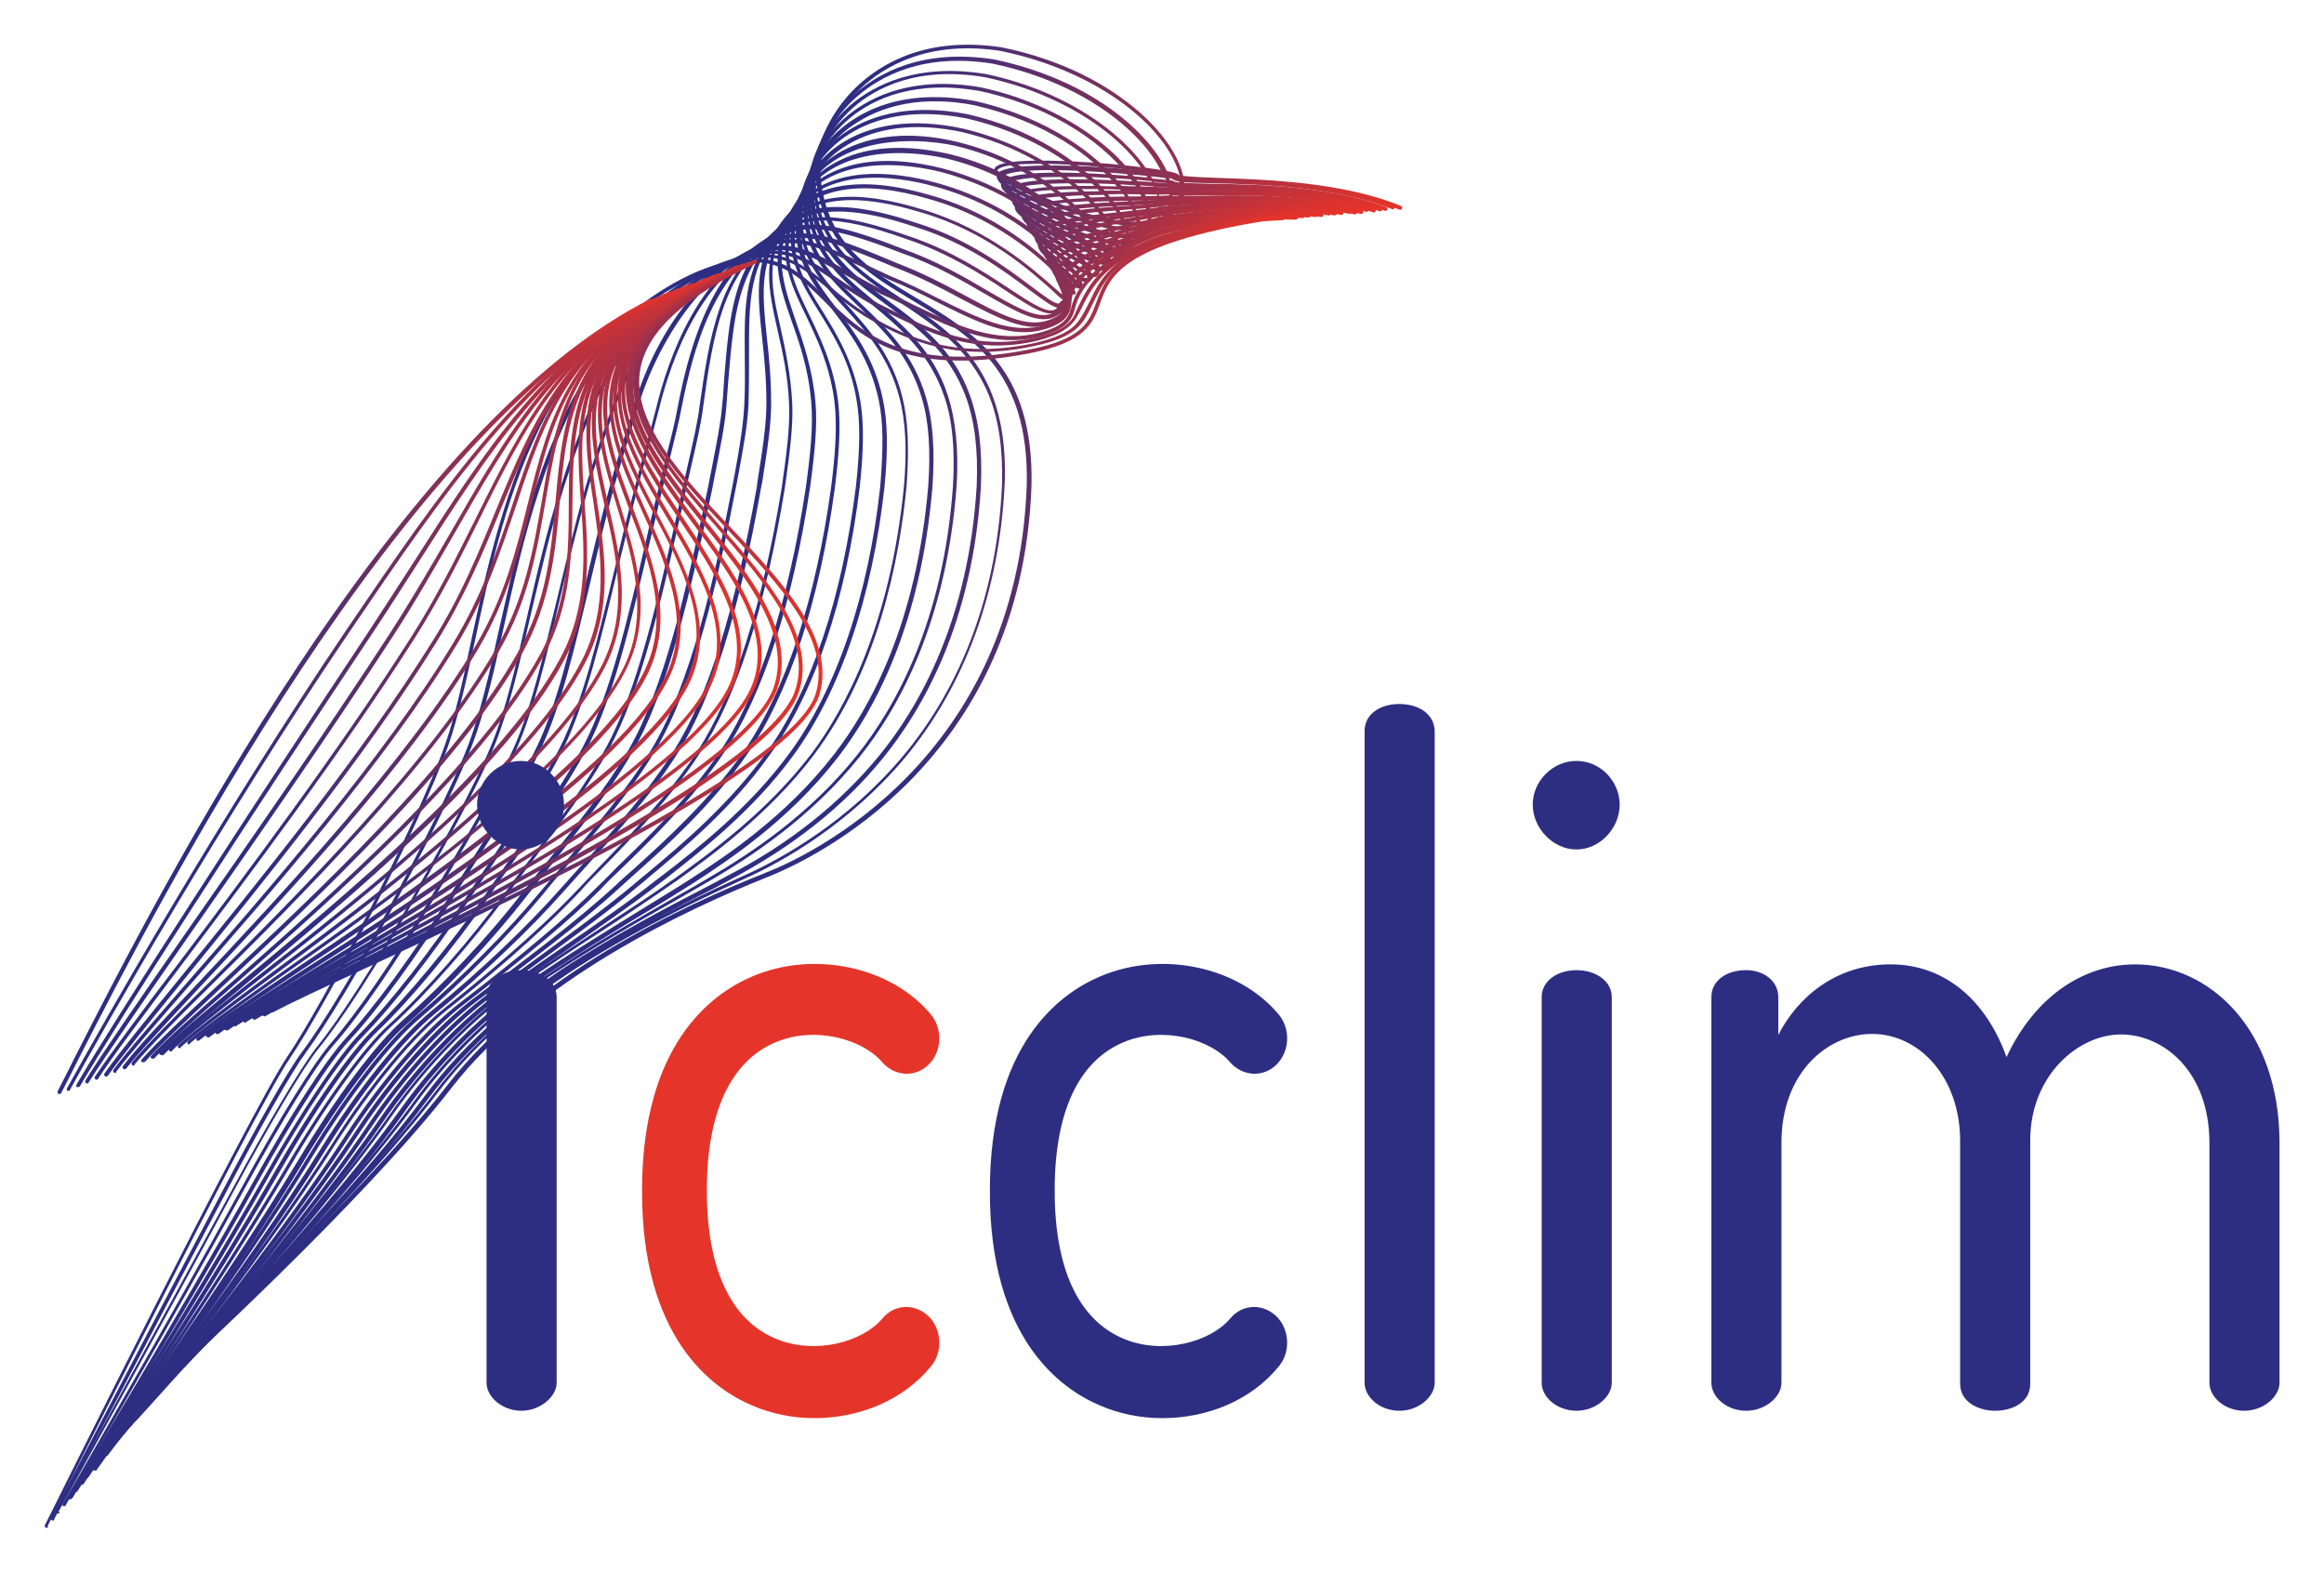 <svg xmlns="http://www.w3.org/2000/svg" role="img" viewBox="-8.48 -8.48 440.96 298.21"><title>icclim logo</title><style>.st49{fill:#2d2e82}</style><style>.st49{fill:#2d2e82}</style><style>.st49{fill:#2d2e82}</style><style>.st49{fill:#2d2e82}</style><style id="style182" type="text/css">.st49{fill:#2d2e82}</style><g id="g710" transform="translate(-81.16 -71.106)"><g id="g696"><g id="g428"><linearGradient id="SVGID_1_" x1="104.281" x2="338.599" y1="227.775" y2="227.775" gradientTransform="matrix(1 0 0 -1 0 425.276)" gradientUnits="userSpaceOnUse"><stop id="stop186" offset=".59" stop-color="#2d2e82"/><stop id="stop188" offset=".7" stop-color="#5b2f6b"/><stop id="stop190" offset=".95" stop-color="#cf3234"/><stop id="stop192" offset="1" stop-color="#e5332a"/></linearGradient><path id="path195" fill="url(#SVGID_1_)" d="M104.7 324c-.1 0-.2 0-.3-.1-.1-.1-.1-.4 0-.5.4-.3 36.5-33.3 53.1-54.8 16-20.7 44.8-34.2 60.5-40.4 7.9-3.1 47.6-21.4 49.5-73.5.5-21.8-10.7-28.4-21.4-34.9-8.9-5.3-17.3-10.4-18.6-23.3-.5-4.6 1.8-11.8 7.8-17.5 4.8-4.5 13.4-9.5 27.4-7.4 11.8 2.4 19.6 7.1 24.1 10.6 5.6 4.3 9.4 9.4 10.4 13.9V96c1.5.2 4.4.3 7.1.4 8.7.3 23.3.8 34.2 5.3.2.1.3.3.2.5-.1.2-.3.3-.5.2-10.8-4.4-25.2-4.9-33.9-5.2-3.4-.1-5.6-.2-7-.4.5 2.9-.4 5.3-2.3 6.8-5 3.9-16.4 1.7-31.1-6.1-1.9-1-2.8-1.9-2.6-2.6.1-.8 1.1-1.2 3.1-1.5 5-.7 14.8 0 18.7.3 2.1.2 12.7 1.2 13.2 2.1 0 0 .1.1.2.1-2.2-8.6-14.7-19.6-33.9-23.6-13.6-2.1-22.1 2.8-26.7 7.2-5.8 5.5-8 12.5-7.5 16.9 1.2 12.6 9.5 17.6 18.2 22.8 11 6.6 22.3 13.3 21.8 35.6-1.9 52.6-42 71-50 74.2-15.6 6.2-44.2 19.6-60.1 40.1-16.6 21.5-52.8 54.5-53.2 54.9h-.4zM269.8 93.7c-3.5 0-6.4.2-7.5.9-.2.1-.4.2-.4.4s.2.7 2.2 1.8c20.6 10.8 28.1 7.9 30.3 6.2 1.8-1.4 2.5-3.6 2-6.3-.5-.1-.8-.3-1-.5-1-.7-15.9-2.5-25.6-2.5z"/><linearGradient id="SVGID_00000011009615040350414680000016190845879160292279_" x1="103.201" x2="337.408" y1="225.859" y2="225.859" gradientTransform="matrix(1 0 0 -1 0 425.276)" gradientUnits="userSpaceOnUse"><stop id="stop197" offset=".59" stop-color="#2d2e82"/><stop id="stop199" offset=".7" stop-color="#5b2f6b"/><stop id="stop201" offset=".95" stop-color="#cf3234"/><stop id="stop203" offset="1" stop-color="#e5332a"/></linearGradient><path id="path206" fill="url(#SVGID_00000011009615040350414680000016190845879160292279_)" d="M103.6 325.3c-.1 0-.2 0-.3-.1-.1-.1-.1-.4 0-.5.3-.3 35.6-33.4 52-55 6.5-8.6 15.8-16.9 26.7-24 12.8-8.3 26-14.3 32.4-17.2 6.6-3 19.1-9.9 29.6-22.4 11.4-13.6 17.9-31.4 18.8-51.4.2-6.8-.6-12.4-2.5-17.1-3.6-8.8-10.4-13.3-17-17.7-8.1-5.4-15.8-10.4-16.5-22.8-.3-4.4 2.1-11.2 7.9-16.5 4.7-4.2 13.1-8.8 26.6-6.7 18.1 3.8 29.6 13.8 33 21.7.9.2 1.4.3 1.5.5.4.4 3.8.5 7.3.6 8.6.2 23 .6 34 4.9.2.1.3.3.2.5-.1.2-.3.3-.5.2-10.9-4.3-25.2-4.7-33.8-4.9-5.2-.1-7.3-.2-7.8-.8-.1 0-.3-.1-.7-.2.6 1.8.8 3.4.5 4.9-.8 4.1-4.9 5.8-11.3 4.8-5.1-.8-11.8-3.4-19.4-7.5-1.8-.9-2.5-1.8-2.5-2.5 0-.6.5-1 1.5-1.3 4.7-1.6 23.2-.4 29.9.7-1.3-2.8-3.5-5.7-6.6-8.5-6.4-5.8-15.5-10.2-25.6-12.3-13.2-2.1-21.4 2.4-26 6.5-5.6 5.1-7.9 11.6-7.6 15.8.7 12 8.2 17 16.2 22.2 6.7 4.4 13.6 9 17.2 18 1.9 4.8 2.8 10.5 2.5 17.4-1 20.2-7.5 38.1-19 51.9-10.6 12.6-23.2 19.6-29.8 22.6-6.3 2.9-19.5 8.9-32.3 17.1-10.9 7-20 15.2-26.5 23.8-16.4 21.7-51.7 54.8-52.1 55.1.2.2.1.2 0 .2zM271.9 94.9c-4.1 0-7.4.3-8.7 1-.3.2-.4.3-.4.4 0 .2.2.8 2.1 1.8 7.5 4.1 14.1 6.7 19.1 7.4 6 .9 9.8-.6 10.5-4.2.3-1.4 0-3.1-.7-4.9-3.9-.5-14.2-1.5-21.9-1.5z"/><linearGradient id="SVGID_00000183234540336940921640000004065681337472074421_" x1="102.096" x2="336.152" y1="223.923" y2="223.923" gradientTransform="matrix(1 0 0 -1 0 425.276)" gradientUnits="userSpaceOnUse"><stop id="stop208" offset=".59" stop-color="#2d2e82"/><stop id="stop210" offset=".7" stop-color="#5b2f6b"/><stop id="stop212" offset=".95" stop-color="#cf3234"/><stop id="stop214" offset="1" stop-color="#e5332a"/></linearGradient><path id="path217" fill="url(#SVGID_00000183234540336940921640000004065681337472074421_)" d="M102.5 326.7c-.1 0-.2 0-.3-.1-.1-.1-.1-.4 0-.5.3-.3 34.7-33.4 50.9-55.3 8.4-11.4 18.9-19.4 26.1-24.2 10.6-7 21.6-12.6 28.9-16.4l2.6-1.4c11.8-6.1 21.4-13.8 28.8-22.8 7.6-9.3 17-25.8 18.5-51.2.3-6.8-.4-12.4-2.1-17-3.2-8.6-9.4-13.2-15.4-17.6-7.3-5.4-14.2-10.5-14.4-22.2-.1-3.9 2-10.2 7.9-15.4 4.6-3.9 12.8-8.1 25.9-5.9 16.3 3.5 27.4 12.4 31.4 19.8 2.4.2 3.9.4 3.9.4.1 0 .1.1.2.1.4.4 3.8.4 7.3.5 8.3.1 22.3.4 33 4.4.2.1.3.3.2.5-.1.2-.3.3-.5.2-10.6-4-24.5-4.2-32.8-4.4-4.9-.1-7.1-.1-7.8-.7-.3-.1-1.5-.2-3.2-.4 1.1 2.3 1.6 4.5 1.2 6.3-.7 3.6-4.4 5.1-10 4.1-3.3-.6-9-2.3-17.9-7.4-1.2-.7-2.7-1.7-2.2-2.8 1.4-3 19-1.8 27.7-1-4-7.1-14.9-15.6-30.7-19-12.8-2.2-20.8 1.9-25.2 5.8C229 88 227 94.2 227 97.9c.2 11.4 6.9 16.4 14.1 21.7 6.1 4.5 12.4 9.1 15.6 18 1.7 4.7 2.4 10.3 2.1 17.3-1.5 25.7-11 42.3-18.7 51.7-7.4 9.1-17.2 16.8-29 23l-2.6 1.4c-7.3 3.7-18.3 9.4-28.9 16.4-7.2 4.8-17.6 12.8-25.9 24-16.3 21.9-50.7 55.1-51 55.4 0-.1-.1-.1-.2-.1zM273.9 96.2c-8.8 0-10.1 1.1-10.2 1.4-.1.1-.1.7 1.9 1.8 8.8 5 14.5 6.7 17.7 7.3 5.2.9 8.6-.3 9.2-3.5.3-1.8-.1-3.9-1.3-6.2-3-.3-7.3-.6-11.7-.8h-5.6z"/><linearGradient id="SVGID_00000182497917265220971840000007110102073784596636_" x1="101.005" x2="334.937" y1="221.996" y2="221.996" gradientTransform="matrix(1 0 0 -1 0 425.276)" gradientUnits="userSpaceOnUse"><stop id="stop219" offset=".59" stop-color="#2d2e82"/><stop id="stop221" offset=".7" stop-color="#5b2f6b"/><stop id="stop223" offset=".95" stop-color="#cf3234"/><stop id="stop225" offset="1" stop-color="#e5332a"/></linearGradient><path id="path228" fill="url(#SVGID_00000182497917265220971840000007110102073784596636_)" d="M101.4 328.1c-.1 0-.2 0-.3-.1-.1-.1-.1-.4 0-.5.3-.3 33.8-33.5 49.9-55.6 6.6-9.2 15.7-17.9 25.6-24.4 8.8-5.9 17.7-10.9 24.8-15 2.2-1.2 4.2-2.4 5.9-3.4 7.7-4.5 18.9-11.8 28-23.2 7.3-9.1 16.4-25.4 18.2-51.1.4-6.9-.1-12.4-1.6-16.8-2.8-8.4-8.4-13.1-13.8-17.6-6.6-5.4-12.7-10.6-12.4-21.7.1-3.7 2.3-9.7 8-14.3 4.5-3.6 12.4-7.4 25.1-5.2 9.7 2.1 18.5 6.5 24.8 12.2 2 1.8 3.6 3.8 4.9 5.6 3.8.2 6.5.5 6.6.5.1 0 .1 0 .2.1.4.3 3.5.4 6.9.4 8.1.1 21.8.2 32.5 4 .2.1.3.3.2.5-.1.2-.3.3-.5.2-10.6-3.8-24.1-3.9-32.2-3.9-4.6 0-6.6-.1-7.3-.5-1-.1-3.1-.3-5.9-.5 1.7 2.8 2.5 5.5 2 7.5-.7 3.1-3.9 4.4-8.8 3.4-4.1-.8-10-3.4-16.4-7.2-1.7-1-2.3-1.9-2.1-2.7.9-2.7 14.8-2.3 23.8-1.8-4.5-6.4-14.2-13.9-28.9-17.1-12.4-2.2-20.2 1.5-24.5 5-5.5 4.5-7.6 10.2-7.7 13.7-.4 10.8 5.7 15.8 12.1 21.1 5.5 4.6 11.2 9.3 14 17.9 1.5 4.6 2.1 10.2 1.7 17.1-1.9 25.9-11 42.3-18.4 51.5-9.2 11.5-20.5 18.9-28.2 23.4-1.7 1-3.7 2.1-5.9 3.4-7.1 4-16 9.1-24.8 14.9-9.8 6.5-18.8 15.1-25.4 24.2-16.1 22.1-49.6 55.3-49.9 55.7 0 .2-.1.2-.2.3zm175-230.7c-6.1 0-11.5.4-11.9 1.7-.1.4.5 1.1 1.7 1.8 6.4 3.8 12.1 6.3 16.2 7.1 4.5.9 7.4-.1 7.9-2.8.4-1.9-.4-4.5-2.2-7.4-3.5-.3-7.8-.4-11.7-.4z"/><linearGradient id="SVGID_00000141434355773102978860000009677432624334655134_" x1="99.908" x2="333.702" y1="220.08" y2="220.08" gradientTransform="matrix(1 0 0 -1 0 425.276)" gradientUnits="userSpaceOnUse"><stop id="stop230" offset=".59" stop-color="#2d2e82"/><stop id="stop232" offset=".7" stop-color="#5b2f6b"/><stop id="stop234" offset=".95" stop-color="#cf3234"/><stop id="stop236" offset="1" stop-color="#e5332a"/></linearGradient><path id="path239" fill="url(#SVGID_00000141434355773102978860000009677432624334655134_)" d="M100.3 329.4c-.1 0-.2 0-.3-.1-.2-.1-.2-.4 0-.5.3-.3 32.9-33.5 48.8-55.9 6.8-9.5 15.6-18.2 25-24.6 7-4.8 14.1-9.1 20.4-13 3.5-2.2 6.9-4.2 9.5-5.9 6.3-4.1 17.9-11.6 27.2-23.6 7-9 15.7-25.1 17.9-50.9.5-6.9.1-12.4-1.2-16.7-2.4-8.2-7.3-12.9-12.1-17.5-5.8-5.5-11.3-10.7-10.3-21.3.3-3.7 2.6-9.1 8.1-13.2 4.4-3.3 12.1-6.7 24.4-4.4 14 3.2 23.2 10.2 27.8 16.1 2.1.1 4.4.1 6.9.2 1.2.1 2.1.1 2.5.1.1 0 .1 0 .2.1.4.3 3.3.3 6.4.3 8 0 21.3-.1 32 3.6.2.1.3.3.2.5-.1.2-.3.3-.5.2-10.5-3.6-23.8-3.5-31.7-3.5-4.1 0-6 0-6.8-.3-.4 0-1.2 0-2.4-.1-2.2-.1-4.3-.2-6.2-.2 1.3 1.8 2.2 3.6 2.7 5 .7 2.3.5 4.1-.6 5.3-.9.9-2.7 1.9-6.7.9-2.1-.5-6.9-2.1-14.9-7.1-1.5-.9-2.1-1.8-1.9-2.6.6-1.9 6.6-2.7 19.9-2.3-4.6-5.7-13.5-12.3-27-15.4-12-2.3-19.5 1.1-23.8 4.3-5.3 4-7.5 9.3-7.8 12.7-.9 10.2 4.2 15.1 10.1 20.7 4.6 4.4 9.9 9.4 12.3 17.8 1.3 4.4 1.7 10 1.2 17-2.2 26.1-11 42.3-18 51.3-9.4 12.1-21.1 19.7-27.4 23.8-2.7 1.7-6 3.8-9.6 5.9-6.3 3.8-13.4 8.2-20.3 12.9-9.3 6.3-18.1 15-24.8 24.5-15.9 22.4-48.6 55.6-48.9 56-.1-.2-.2-.1-.3-.1zM279.2 98.5c-8.8 0-13.5.6-13.8 1.9-.1.4.5 1 1.6 1.7 7.9 4.9 12.6 6.5 14.7 7 2.8.7 4.9.4 6-.7.9-1 1-2.6.4-4.6-.5-1.5-1.4-3.3-2.9-5.2-2.2-.1-4.2-.1-6-.1z"/><linearGradient id="SVGID_00000037654599471776909170000009462763859949228435_" x1="98.806" x2="332.467" y1="218.139" y2="218.139" gradientTransform="matrix(1 0 0 -1 0 425.276)" gradientUnits="userSpaceOnUse"><stop id="stop241" offset=".59" stop-color="#2d2e82"/><stop id="stop243" offset=".7" stop-color="#5b2f6b"/><stop id="stop245" offset=".95" stop-color="#cf3234"/><stop id="stop247" offset="1" stop-color="#e5332a"/></linearGradient><path id="path250" fill="url(#SVGID_00000037654599471776909170000009462763859949228435_)" d="M99.2 330.8c-.1 0-.2 0-.3-.1-.2-.1-.2-.4 0-.5.3-.3 32-33.6 47.7-56.1 6.8-9.7 15.7-18.8 24.4-24.9 5.4-3.7 11-7.4 16-10.7 4.9-3.2 9.5-6.2 13.1-8.8l.6-.4c6.5-4.7 17.4-12.5 25.9-23.6 6.6-8.8 15-24.7 17.6-50.8.6-7 .3-12.3-.8-16.6-2-7.9-6.3-12.7-10.5-17.3-5.1-5.6-9.8-10.8-8.3-20.9.5-3.5 2.9-8.5 8.1-12.1 4.2-3 11.8-6 23.6-3.7 12.2 2.8 21.1 8.9 26 14.5h7.4c2.3 0 4.1.1 4.7 0h.2c.5.2 3 .2 6 .2 7.8-.1 20.9-.3 31.5 3.1.2.1.3.3.2.5-.1.2-.3.3-.5.2-10.5-3.3-23.5-3.2-31.3-3.1-3.7.1-5.5.1-6.2-.2-.7.1-2.4 0-4.7 0-1.8 0-4.2-.1-6.7 0 1.9 2.3 3.2 4.5 3.7 6.4.6 2 .4 3.5-.6 4.5-.8.8-2.3 1.5-5.6.6-1.5-.4-5.9-1.9-13.4-6.9-1.4-.9-2-1.8-1.7-2.5.6-2.1 7.5-2.6 16-2.7-4.9-5.4-13.5-11.1-25.2-13.8-11.6-2.3-18.9.6-23.1 3.5-5 3.5-7.3 8.3-7.8 11.6-1.4 9.7 3 14.6 8.1 20.2 4 4.4 8.6 9.5 10.6 17.6 1.1 4.4 1.3 9.7.8 16.8-1.4 14.5-5.6 35.2-17.7 51.2-8.5 11.2-19.5 19.1-26 23.8l-.6.4c-3.6 2.5-8.2 5.6-13.1 8.8-5 3.2-10.6 6.9-16 10.7-8.7 6.1-17.6 15.1-24.3 24.7-15.8 22.6-47.5 55.9-47.8 56.2.2.2.1.2 0 .2zM282.1 99.6c-7.2.1-15.4.5-15.9 2.2-.1.4.4 1 1.4 1.7 7.4 4.9 11.7 6.4 13.2 6.8 2.3.6 4 .5 4.9-.4.7-.7.9-2.1.4-3.7-.6-1.9-1.9-4.2-4-6.6z"/><linearGradient id="SVGID_00000024706488736147548480000013542020262893431487_" x1="97.711" x2="331.236" y1="216.26" y2="216.26" gradientTransform="matrix(1 0 0 -1 0 425.276)" gradientUnits="userSpaceOnUse"><stop id="stop252" offset=".59" stop-color="#2d2e82"/><stop id="stop254" offset=".7" stop-color="#5b2f6b"/><stop id="stop256" offset=".95" stop-color="#cf3234"/><stop id="stop258" offset="1" stop-color="#e5332a"/></linearGradient><path id="path261" fill="url(#SVGID_00000024706488736147548480000013542020262893431487_)" d="M98.1 332.1c-.1 0-.2 0-.2-.1-.2-.1-.2-.4 0-.5.3-.3 31.1-33.6 46.7-56.4 6.8-10 15.6-19.1 23.9-25.1 3.7-2.7 7.6-5.3 11.3-7.9 6.4-4.4 12.5-8.6 17-12.2l1.6-1.2c6.6-5.1 16.5-12.8 24.1-23.2 8.9-12.1 15-30.1 17.2-50.6.6-7.1.6-12.3-.3-16.4-1.6-7.6-5.4-12.7-8.8-17.1-4.5-5.9-8.4-11.1-6.4-20.5 1.7-7.9 11.4-18.1 31.1-13.9 11 2.6 19.2 8 24.3 13.1 2.7-.1 5.7-.2 8.7-.2 3-.1 5.3-.1 6.1-.2h.2c.5.2 2.7.1 5.5.1 7.1-.2 20.4-.5 31 2.7.2.1.3.3.2.5-.1.2-.3.3-.5.2-10.5-3.1-23.7-2.8-30.8-2.6-3.3.1-5 .1-5.6-.1-.9.1-3.2.2-6.1.2-2.2 0-5.1.1-8.1.2 2.6 2.8 4.2 5.5 4.8 7.7.4 1.6.2 2.8-.5 3.6-.6.6-1.9 1.1-4.5.2-1-.3-5-1.9-11.9-6.8-1.3-.9-1.8-1.7-1.5-2.5.5-1.8 5.5-2.5 12.1-2.9-5-4.9-12.9-10-23.4-12.5-19.1-4.1-28.6 5.8-30.2 13.4-2 9.1 1.8 14.1 6.2 19.9 3.4 4.5 7.3 9.6 8.9 17.4.9 4.2 1 9.5.3 16.7-2.3 20.7-8.4 38.8-17.4 51-7.7 10.5-17.7 18.2-24.3 23.4l-1.6 1.2c-4.5 3.5-10.6 7.7-17 12.2-3.7 2.6-7.5 5.2-11.3 7.9-8.3 5.9-16.9 15-23.7 24.9-15.6 22.8-46.4 56.2-46.7 56.5-.2-.1-.3-.1-.4-.1zm181.1-231.3c-5.9.3-11.7.9-12.1 2.4-.1.4.3 1 1.2 1.7 6.9 4.8 10.7 6.3 11.7 6.7 1.8.6 3.1.6 3.8 0 .6-.5.7-1.5.3-2.8-.5-2.4-2.2-5.1-4.9-8z"/><linearGradient id="SVGID_00000044857874110488115700000004162041117607431829_" x1="96.615" x2="330.032" y1="214.343" y2="214.343" gradientTransform="matrix(1 0 0 -1 0 425.276)" gradientUnits="userSpaceOnUse"><stop id="stop263" offset=".59" stop-color="#2d2e82"/><stop id="stop265" offset=".7" stop-color="#5b2f6b"/><stop id="stop267" offset=".95" stop-color="#cf3234"/><stop id="stop269" offset="1" stop-color="#e5332a"/></linearGradient><path id="path272" fill="url(#SVGID_00000044857874110488115700000004162041117607431829_)" d="M97 333.5c-.1 0-.2 0-.2-.1-.2-.1-.2-.4 0-.5.3-.3 30.2-33.7 45.6-56.7 6.9-10.3 15.4-19.5 23.3-25.3 1.9-1.4 3.9-2.8 5.9-4.3 7.8-5.7 15.9-11.6 21.6-16.4.7-.6 1.5-1.3 2.4-2 6.6-5.5 15.6-13.1 22.6-22.9 8.5-11.9 14.3-29.4 16.9-50.5.8-7.3.8-12.3.1-16.3-1.2-7.3-4.4-12.3-7.1-16.7-3.8-6.1-7.1-11.4-4.4-20.3 1.2-4.1 4.5-7.9 8.7-10.2 5.7-3.1 13.2-3.8 21.7-1.8 10 2.4 17.6 7.3 22.5 12 3.1-.3 6.7-.5 10.6-.7 3.2-.1 6-.3 7-.5h.2c.5.1 2.5.1 4.9 0 7-.3 20-.7 30.6 2.2.2.1.3.3.3.5s-.2.3-.5.3c-10.6-2.9-23.5-2.4-30.4-2.2-2.7.1-4.3.2-5 0-1.1.2-3.7.3-7 .5-2.9.1-6.6.3-9.9.6 3.4 3.4 5.4 6.7 5.9 8.8.4 1.5-.1 2.3-.5 2.6-.7.6-1.9.5-3.6-.2-1.9-.8-5.6-3-10.4-6.6-1.1-.9-1.6-1.7-1.4-2.4.5-1.5 3.6-2.3 8.3-2.8-4.8-4.4-12.1-9-21.7-11.3-8.5-1.9-25.5-1.9-29.6 11.6-2.6 8.6.6 13.8 4.3 19.7 2.8 4.5 5.9 9.6 7.2 17 .7 4.1.7 9.2-.1 16.5-2.6 21.3-8.5 38.9-17.1 50.8-7 9.9-16.1 17.5-22.7 23-.8.7-1.6 1.4-2.4 2-5.6 4.8-13.8 10.7-21.6 16.4-2 1.4-3.9 2.9-5.9 4.3-7.8 5.7-16.3 14.9-23.1 25.1-15.5 23-45.3 56.4-45.7 56.8-.1-.1-.2 0-.3 0zm179.2-231.3c-4.3.4-7.9 1.1-8.3 2.4-.2.5.5 1.2 1.1 1.6 6.1 4.6 9.6 6.2 10.2 6.5 1.3.6 2.3.7 2.8.3.4-.3.5-1 .2-1.9-.4-2.2-2.4-5.5-6-8.9z"/><linearGradient id="SVGID_00000047051177572311721030000011255269576210225822_" x1="95.52" x2="328.791" y1="212.484" y2="212.484" gradientTransform="matrix(1 0 0 -1 0 425.276)" gradientUnits="userSpaceOnUse"><stop id="stop274" offset=".59" stop-color="#2d2e82"/><stop id="stop276" offset=".7" stop-color="#5b2f6b"/><stop id="stop278" offset=".95" stop-color="#cf3234"/><stop id="stop280" offset="1" stop-color="#e5332a"/></linearGradient><path id="path283" fill="url(#SVGID_00000047051177572311721030000011255269576210225822_)" d="M95.9 334.8c-.1 0-.2 0-.2-.1-.2-.1-.2-.4 0-.5.3-.3 29.2-33.8 44.5-57 6.9-10.5 15.4-20 22.8-25.5 8.7-6.5 19.5-14.6 26.6-21.2.9-.9 2-1.8 3.1-2.8 6.2-5.6 14.7-13.3 21.1-22.5 7.9-11.5 13.7-28.9 16.6-50.3.7-5.5 1.2-11.3.6-16.2-.9-6.8-3.3-11.8-5.4-16.2-3.1-6.4-5.7-11.8-2.4-20.3 1.5-3.9 4.7-7.2 8.9-9.2 5.6-2.7 12.6-3 20.9-1.1 9.2 2.3 16.2 6.7 21 11.1 3.2-.6 7.6-1 12.5-1.3 3.4-.2 6.3-.5 7.5-.8h.2c.5.1 2.1 0 4.3-.1 6.8-.3 19.5-1 30.3 1.7.2.1.3.2.3.4s-.2.3-.5.3c-10.7-2.7-23.3-2-30.1-1.7-2.2.1-3.7.2-4.4.1-1.3.3-4.2.6-7.6.8-3.6.3-8.3.6-11.9 1.2 4.1 3.9 6.4 7.7 6.7 9.7.2 1-.1 1.4-.4 1.7-.5.4-1.4.2-2.6-.5-1.5-.9-4.6-2.9-8.9-6.4-1-.8-1.4-1.6-1.2-2.4.4-1.1 2-1.9 4.7-2.4-4.7-4.1-11.5-8.3-20.2-10.5-10.6-2.5-24.5-1.5-28.9 9.8-3.2 8.2-.7 13.3 2.4 19.7 2.1 4.4 4.6 9.5 5.5 16.4.6 4.9.1 10.8-.6 16.4-2.9 21.6-8.7 39.1-16.7 50.7-6.4 9.3-14.9 17-21.2 22.6-1.1 1-2.1 1.9-3.1 2.8-7.2 6.6-18 14.7-26.7 21.2-7.3 5.5-15.7 14.9-22.6 25.3-15.3 23.2-44.3 56.7-44.6 57-.1.1-.2.2-.3.1zm177.6-230.9c-2.5.5-4.4 1.2-4.7 2-.1.4.2 1 .9 1.6 4.3 3.5 7.4 5.5 8.8 6.4 1 .6 1.6.7 1.8.5.2-.1.2-.4.1-.9-.3-1.9-2.7-5.7-6.9-9.6z"/><linearGradient id="SVGID_00000137103629562299067830000001887185773762366390_" x1="94.425" x2="327.571" y1="210.606" y2="210.606" gradientTransform="matrix(1 0 0 -1 0 425.276)" gradientUnits="userSpaceOnUse"><stop id="stop285" offset=".59" stop-color="#2d2e82"/><stop id="stop287" offset=".7" stop-color="#5b2f6b"/><stop id="stop289" offset=".95" stop-color="#cf3234"/><stop id="stop291" offset="1" stop-color="#e5332a"/></linearGradient><path id="path294" fill="url(#SVGID_00000137103629562299067830000001887185773762366390_)" d="M94.8 336.2c-.1 0-.2 0-.2-.1-.2-.1-.2-.4-.1-.5.3-.3 28.3-33.8 43.5-57.2 7-10.8 15.2-20.4 22.2-25.7 11.7-9 20.1-16.1 25.8-21.8 1.1-1.1 2.4-2.3 3.6-3.6 6.2-6 13.9-13.4 19.7-22.1 7.4-11 13-28.4 16.3-50.2.9-6.7 1.4-11.7 1-16.1-.5-6.2-2.2-11.1-3.7-15.3-2.4-7-4.4-12.5-.4-20.6 1.6-3.3 8.6-13.6 29.1-8.4 9.5 2.5 16.3 7 20.3 10.3l.1.1c3-1 7.9-1.6 13.7-2.2 3.5-.4 6.5-.7 7.9-1.1h.1c.5 0 1.8-.1 3.6-.2 6.2-.4 19.1-1.3 30 1.2.2.1.3.2.3.4s-.2.3-.5.3c-10.8-2.4-23.6-1.6-29.8-1.2-1.8.1-3 .2-3.6.2-1.5.4-4.5.8-7.9 1.1-4.1.4-9.7 1.1-13.1 2.1 4.4 3.8 6.7 7.3 7.1 9.1.1.8-.1 1.1-.3 1.3-.4.3-1.1.2-2-.2-.1 0-.1-.1-.2-.2-.2-.4-1.1-1.1-2.4-2.1-1.2-1-3-2.3-4.9-4.1-.9-.8-1.2-1.6-1-2.3.2-.7 1-1.3 2.2-1.8-4.6-3.8-11.3-7.7-19.8-10-5.1-1.3-22-4.5-28.2 8-3.9 7.8-1.9 13.2.4 20 1.5 4.3 3.2 9.2 3.8 15.5.4 4.4-.1 9.5-1 16.2-3.3 21.9-8.9 39.4-16.4 50.5-5.9 8.8-13.6 16.3-19.8 22.3-1.3 1.2-2.5 2.4-3.6 3.6-5.7 5.7-14.2 12.8-25.9 21.8-6.9 5.3-15.1 14.9-22 25.5-15.2 23.5-43.2 57-43.5 57.3-.2.2-.3.2-.4.2zm183-221.1c.7.3 1 .3 1.1.3.1-.1.1-.2 0-.6-.3-1.5-2.7-5.1-7.2-8.9-1.2.4-2 .9-2.1 1.5-.1.4.1.9.8 1.6 1.9 1.8 3.6 3.1 4.9 4 1.3.9 2.1 1.6 2.5 2.1z"/><linearGradient id="SVGID_00000098207810541128821910000008808741379782959494_" x1="93.335" x2="326.357" y1="208.754" y2="208.754" gradientTransform="matrix(1 0 0 -1 0 425.276)" gradientUnits="userSpaceOnUse"><stop id="stop296" offset=".59" stop-color="#2d2e82"/><stop id="stop298" offset=".7" stop-color="#5b2f6b"/><stop id="stop300" offset=".95" stop-color="#cf3234"/><stop id="stop302" offset="1" stop-color="#e5332a"/></linearGradient><path id="path305" fill="url(#SVGID_00000098207810541128821910000008808741379782959494_)" d="M93.7 337.6c-.1 0-.2 0-.2-.1-.2-.1-.2-.4-.1-.5.3-.3 27.4-33.9 42.4-57.5 7-11.1 15.1-20.8 21.6-25.9 5.9-4.7 17-13.8 25-22.3 1.3-1.4 2.7-2.8 4.1-4.3 5.8-6 13.1-13.6 18.5-21.8 6.9-10.7 12.3-27.5 16-50 .9-6.3 1.6-11.5 1.4-15.9-.2-5.5-1.3-10.1-2.2-14.1-1.7-7.6-3.1-13.6 1.7-21.3 2.8-4.6 10.3-11.5 28.4-6.6 8.5 2.3 15.3 6.4 20 10.3 2.3-2.4 10.7-3.6 19.1-4.7 1.6-.2 3-.4 3.9-.5 3.6-.6 19.5-2.2 32.7.4.2 0 .3.2.3.4s-.2.3-.4.3c-13.1-2.6-28.9-1-32.5-.4-.9.2-2.3.3-3.9.5-5.8.7-16.4 2-18.6 4.4 4.6 3.9 7.1 7.4 7.2 8.6.1.4-.1.6-.3.7-.3.2-.7.1-1.4-.4-.1-.1-.2-.2-.1-.3 0-.4-1.1-1.5-2.5-2.7-.9-.8-2-1.8-3.3-3.1-.8-.8-1.1-1.6-.8-2.4 0-.1.1-.2.1-.2-4.1-3.4-10.8-7.8-19.8-10.2-7.6-2.1-21.2-4-27.6 6.2-4.6 7.4-3.3 13.3-1.6 20.7.9 4.1 1.9 8.6 2.2 14.2.2 4.5-.5 9.7-1.4 16.1-3.7 22.6-9.1 39.6-16.1 50.3-5.4 8.3-12.7 15.9-18.6 21.9-1.5 1.5-2.9 2.9-4.1 4.3-8 8.5-19.1 17.7-25.1 22.4-6.5 5.1-14.5 14.8-21.5 25.8-15 23.7-42.2 57.2-42.4 57.6.1 0 0 .1-.1.1zm183.4-221.3c.1.1.2.1.3.2-.3-1-2.5-4.2-6.8-7.9-.2.5 0 1 .6 1.6 1.2 1.2 2.3 2.2 3.2 3.1 1.6 1.5 2.6 2.3 2.7 3z"/><linearGradient id="SVGID_00000182491043391475864500000017676777665877654416_" x1="92.229" x2="325.107" y1="206.971" y2="206.971" gradientTransform="matrix(1 0 0 -1 0 425.276)" gradientUnits="userSpaceOnUse"><stop id="stop307" offset=".59" stop-color="#2d2e82"/><stop id="stop309" offset=".7" stop-color="#5b2f6b"/><stop id="stop311" offset=".95" stop-color="#cf3234"/><stop id="stop313" offset="1" stop-color="#e5332a"/></linearGradient><path id="path316" fill="url(#SVGID_00000182491043391475864500000017676777665877654416_)" d="M92.6 338.9c-.1 0-.2 0-.2-.1-.2-.1-.2-.4-.1-.5.3-.3 26.5-34 41.3-57.8 7.1-11.4 14.9-21.1 21.1-26.2 9.1-7.4 18.1-16 24.2-22.9 1.4-1.6 2.9-3.2 4.5-5 5.8-6.4 12.4-13.7 17.3-21.6 6.4-10.3 11.4-26.2 15.6-49.9l.1-.9c.9-5.7 1.7-10.5 1.7-14.9 0-4.6-.4-8.6-.8-12.2-.9-8.5-1.7-15.2 4-22.6 5.3-6.9 14.6-8.5 27.7-4.7 10.4 2.9 18.1 8.5 22.7 12.8-.1-.2-.3-.3-.4-.5-.7-.8-.9-1.6-.6-2.3 1-2.9 9.1-4.5 18.1-5.9 1.8-.3 3.3-.5 4.4-.8 2.3-.5 18-2.5 31.7-.1.2 0 .3.2.3.4s-.2.3-.4.3c-13.7-2.4-29.2-.3-31.5.1-1.1.2-2.6.5-4.4.8-6.2 1-16.5 2.7-17.5 5.5-.2.5 0 1 .5 1.6.7.8 1.4 1.5 2 2.2 1.8 1.9 2.8 3 2.6 3.9.2.3.3.5.3.5 0 .2-.1.3-.2.4-.3.1-.5-.1-.8-.6-.1-.1-.1-.2-.1-.3-2.1-2.8-11.7-13-26.7-17.2-12.9-3.8-21.7-2.3-26.9 4.4-5.5 7.2-4.8 13.4-3.9 22 .4 3.6.8 7.7.8 12.3 0 4.4-.8 9.3-1.7 15l-.2 1c-4.2 23.8-9.2 39.7-15.7 50.2-4.9 7.9-11.6 15.2-17.4 21.6-1.6 1.8-3.1 3.4-4.5 5-6.1 6.9-15.1 15.5-24.2 23-6.1 5-13.9 14.7-20.9 26-14.8 23.9-41.1 57.5-41.3 57.9-.3.1-.4.1-.5.1z"/><linearGradient id="SVGID_00000106122938159752882610000009651716443845459613_" x1="91.139" x2="323.884" y1="205.218" y2="205.218" gradientTransform="matrix(1 0 0 -1 0 425.276)" gradientUnits="userSpaceOnUse"><stop id="stop318" offset=".59" stop-color="#2d2e82"/><stop id="stop320" offset=".7" stop-color="#5b2f6b"/><stop id="stop322" offset=".95" stop-color="#cf3234"/><stop id="stop324" offset="1" stop-color="#e5332a"/></linearGradient><path id="path327" fill="url(#SVGID_00000106122938159752882610000009651716443845459613_)" d="M91.5 340.3c-.1 0-.2 0-.2-.1-.2-.1-.2-.4-.1-.5.2-.3 25.6-34 40.2-58.1 7.1-11.7 14.8-21.5 20.5-26.4 8.3-7 17.2-16 23.4-23.5 1.5-1.8 3.1-3.6 4.7-5.6 5.5-6.5 11.8-13.8 16.3-21.3 7.4-12.4 11.9-32.1 15.3-49.7l.5-2.6c.9-4.9 1.6-9.1 1.8-13 .2-3.4.1-6.5.1-9.4-.1-9.8-.1-17.6 6.8-24.8 5.7-6 14-6.9 27-2.9 12.4 3.7 20.8 11.2 24.9 14.8.8.7 1.6 1.4 2 1.7 0-.1.1-.2.1-.2.6-.6-.2-1.7-1.9-3.9-.3-.4-.6-.8-1-1.3-.6-.8-.7-1.6-.5-2.3 1.2-3.1 9.9-4.9 16.8-6.4 1.7-.3 3.3-.7 4.5-1 2.9-.7 17.4-2.7 30.8-.7.2 0 .3.2.3.4s-.2.3-.4.3c-13-1.9-27.7 0-30.5.7-1.2.3-2.8.6-4.5 1-6.1 1.3-15.2 3.2-16.3 5.9-.2.5-.1 1 .4 1.6.4.5.7.9 1 1.3 1.8 2.3 2.9 3.8 2 4.8 0 .2 0 .5-.2.6-.5.3-1.1-.2-3-2-4-3.6-12.4-11.1-24.6-14.7-12.7-3.9-20.8-3.1-26.3 2.7-6.7 7-6.6 14.2-6.6 24.3 0 3 0 6.1-.1 9.5-.2 3.9-1 8.2-1.9 13.1l-.5 2.6c-3.4 17.7-7.9 37.5-15.4 50-4.5 7.6-10.8 14.9-16.4 21.4-1.7 2-3.3 3.8-4.7 5.6-6.2 7.5-15.1 16.5-23.4 23.6-5.7 4.8-13.3 14.6-20.4 26.2-14.7 24.1-40 57.8-40.3 58.1 0 .1-.1.2-.2.2z"/><linearGradient id="SVGID_00000004515260950788234610000010939927258440209052_" x1="90.037" x2="322.692" y1="203.522" y2="203.522" gradientTransform="matrix(1 0 0 -1 0 425.276)" gradientUnits="userSpaceOnUse"><stop id="stop329" offset=".59" stop-color="#2d2e82"/><stop id="stop331" offset=".7" stop-color="#5b2f6b"/><stop id="stop333" offset=".95" stop-color="#cf3234"/><stop id="stop335" offset="1" stop-color="#e5332a"/></linearGradient><path id="path338" fill="url(#SVGID_00000004515260950788234610000010939927258440209052_)" d="M90.4 341.6c-.1 0-.2 0-.2-.1-.2-.1-.2-.4-.1-.5.2-.3 24.6-34.1 39.2-58.3 7.2-12 14.6-21.9 19.9-26.6 7.6-6.7 16.3-15.9 22.5-24 1.5-1.9 3.1-4 4.9-6.1 5.3-6.6 11.2-14 15.4-21.2 6.7-11.7 10.9-30.1 15-49.6.3-1.4.5-2.7.8-4.1.8-4.1 1.6-8 1.9-11.5.2-1.8.3-3.6.4-5.3 1-11.9 1.7-21.2 10.1-28.4 4.3-3.7 10.5-6.3 26.3-1 9.8 3 17.1 8.5 21.9 12.1 2.4 1.8 4.5 3.4 5.2 3.2 0 0 .1 0 .2-.2 0-.1.1-.1.2-.2.3-.2.5-.4.6-.7.2-.8-.6-2.1-1.7-3.9l-.3-.5c-.5-.8-.6-1.6-.2-2.3 1.3-3.2 9.5-5.2 16-6.9 1.5-.4 3-.8 4.2-1.1 3.4-1 17.3-2.8 29.8-1.3.2 0 .4.2.3.4 0 .2-.2.3-.4.3-12.4-1.5-26.1.3-29.5 1.3-1.2.3-2.7.7-4.2 1.1-6 1.5-14.3 3.6-15.5 6.4-.2.5-.2 1.1.2 1.7l.3.5c1.3 2.1 2.1 3.4 1.8 4.5-.1.4-.4.8-.8 1.1-.2.4-.5.5-.6.6-1.1.3-2.8-1-5.9-3.3-4.8-3.6-12-9-21.7-12-15.5-5.2-21.5-2.6-25.6.9-8.2 7-8.9 16.2-9.9 27.9-.1 1.7-.3 3.5-.4 5.3-.3 3.6-1.1 7.4-1.9 11.6-.3 1.3-.5 2.7-.8 4.1-4.1 19.5-8.3 38-15.1 49.8-4.2 7.3-10.2 14.8-15.4 21.4-1.7 2.1-3.3 4.2-4.8 6.1-6.3 8.1-15 17.4-22.6 24.1-5.2 4.6-12.8 14.7-19.8 26.4-14.6 24.3-39 58.1-39.2 58.4-.2-.1-.3-.1-.5-.1z"/><linearGradient id="SVGID_00000001652000370649923570000012635846922744999582_" x1="88.941" x2="321.422" y1="202.375" y2="202.375" gradientTransform="matrix(1 0 0 -1 0 425.276)" gradientUnits="userSpaceOnUse"><stop id="stop340" offset=".59" stop-color="#2d2e82"/><stop id="stop342" offset=".7" stop-color="#5b2f6b"/><stop id="stop344" offset=".95" stop-color="#cf3234"/><stop id="stop346" offset="1" stop-color="#e5332a"/></linearGradient><path id="path349" fill="url(#SVGID_00000001652000370649923570000012635846922744999582_)" d="M89.3 343c-.1 0-.2 0-.2-.1-.2-.1-.2-.4-.1-.5.2-.3 23.7-34.1 38.1-58.6 7.1-12.1 14.5-22.4 19.4-26.8 6.9-6.3 15.4-16 21.7-24.6 1.6-2.2 3.2-4.4 5-6.7 5.2-6.9 10.6-14.1 14.4-21.1 6.1-11.1 9.9-28.3 14-46.5l.6-2.9c.4-1.8.8-3.6 1.2-5.3.8-3.6 1.6-6.9 2-10.1 1.9-13.3 3.7-25.9 14.3-33.1 5.9-4.1 12.6-3.8 25.6.8 7.8 2.6 14.2 6.8 18.9 9.9 4.4 2.9 7.7 5.1 9 3.7l.1-.1c1.7-.8 1.4-1.8-.1-5-.4-.8-.4-1.6 0-2.4 1.5-3.3 9-5.5 15.6-7.5 1.2-.4 2.4-.7 3.4-1 3.2-1 16-3 28.8-1.9.2 0 .4.2.3.4 0 .2-.2.3-.4.3-12.6-1.1-25.3.8-28.5 1.8-1 .3-2.2.7-3.4 1-6.2 1.8-13.8 4.1-15.2 7.1-.3.6-.2 1.2 0 1.8 1.3 2.8 2.2 4.8-.2 5.9-1.8 1.7-5-.4-9.9-3.6-4.6-3.1-11-7.2-18.7-9.8-14.4-5.2-20.1-4.2-25-.9-10.3 7-12.1 19.5-13.9 32.6-.4 3.2-1.2 6.6-2 10.1-.4 1.7-.8 3.5-1.2 5.3l-.6 2.9c-4.1 18.3-8 35.6-14.1 46.7-3.8 7-9.3 14.2-14.5 21.2-1.8 2.3-3.4 4.6-5 6.7-6.4 8.7-14.9 18.4-21.8 24.7-4.8 4.4-12.2 14.6-19.2 26.6-14.4 24.5-37.9 58.3-38.1 58.7-.1.2-.2.3-.3.3z"/><linearGradient id="SVGID_00000077305619089467389180000004488431458781989565_" x1="87.844" x2="320.211" y1="201.566" y2="201.566" gradientTransform="matrix(1 0 0 -1 0 425.276)" gradientUnits="userSpaceOnUse"><stop id="stop351" offset=".59" stop-color="#2d2e82"/><stop id="stop353" offset=".7" stop-color="#5b2f6b"/><stop id="stop355" offset=".95" stop-color="#cf3234"/><stop id="stop357" offset="1" stop-color="#e5332a"/></linearGradient><path id="path360" fill="url(#SVGID_00000077305619089467389180000004488431458781989565_)" d="M88.2 344.3c-.1 0-.1 0-.2-.1-.2-.1-.2-.3-.1-.5.2-.3 22.8-34.2 37-58.9 7.1-12.4 14.4-22.8 18.8-27 6.3-6.1 14.5-16 20.9-25.2 1.5-2.2 3.1-4.5 4.8-6.9 5.1-7.2 10.3-14.6 13.9-21.4 5.1-9.7 8.5-24.2 12.1-39.7.7-3.2 1.5-6.4 2.3-9.6.5-2.3 1.1-4.5 1.6-6.6.8-3 1.5-5.9 2-8.7 4.3-22.6 11.9-29.2 17.9-32.5 5.9-3.2 11.4-2.6 24.9 2.7 6.2 2.2 11.6 5.3 15.8 7.8 5.7 3.3 9.8 5.7 12.6 4.3 2.3-1.2 2.2-2.2 1.4-4.8-1.5-4.8 8-8.1 16.4-10.9l1.7-.6c3.4-1.2 15.4-3.2 27.8-2.4.2 0 .4.2.4.4s-.2.4-.4.3c-12.3-.7-24.2 1.2-27.5 2.4l-1.7.6c-7.6 2.6-17.1 5.8-15.9 10 .8 2.6 1.1 4.3-1.8 5.7-3.1 1.6-7.4-.9-13.3-4.3-4.3-2.5-9.6-5.6-15.7-7.7-13.4-5.2-18.6-5.8-24.3-2.7-11.3 6.1-15.3 20.3-17.6 32-.5 2.8-1.3 5.6-2 8.7-.5 2.1-1.1 4.3-1.6 6.6-.8 3.2-1.5 6.5-2.3 9.6-3.6 15.4-7 30.1-12.1 39.8-3.6 6.8-8.8 14.2-13.9 21.4-1.7 2.3-3.3 4.6-4.8 6.9-6.4 9.3-14.6 19.2-21 25.3-4.4 4.2-11.6 14.5-18.7 26.9-14.3 24.7-36.8 58.6-37 58.9-.1.2-.2.2-.4.2z"/><linearGradient id="SVGID_00000065034439295366943450000006260239672514389674_" x1="86.752" x2="318.97" y1="200.756" y2="200.756" gradientTransform="matrix(1 0 0 -1 0 425.276)" gradientUnits="userSpaceOnUse"><stop id="stop362" offset=".59" stop-color="#2d2e82"/><stop id="stop364" offset=".7" stop-color="#5b2f6b"/><stop id="stop366" offset=".95" stop-color="#cf3234"/><stop id="stop368" offset="1" stop-color="#e5332a"/></linearGradient><path id="path371" fill="url(#SVGID_00000065034439295366943450000006260239672514389674_)" d="M87.1 345.7c-.1 0-.1 0-.2-.1-.2-.1-.2-.3-.1-.5.2-.3 21.8-34.3 36-59.2 7.2-12.7 14.2-23.1 18.2-27.2 5.8-5.9 13.7-16 20.1-25.8 1.4-2.2 2.9-4.4 4.4-6.6 5-7.5 10.1-15.2 13.5-22 4.3-8.7 7.3-21.2 10.5-34.5 1.1-4.8 2.3-9.7 3.6-14.6.7-2.8 1.4-5.5 2.2-8.1.7-2.5 1.3-4.8 1.9-7.1 2.3-9.5 8.2-26.3 21.6-31.9 6.8-2.8 12.2-.5 24.2 4.5 4.7 1.8 8.9 4 12.6 6 6.7 3.6 11.9 6.4 16.2 4.7 2.9-1.1 3.2-2.3 2.9-4.7-.7-5 8.1-8.7 17.1-12.1 3.8-1.4 14.9-3.3 26.8-3 .2 0 .4.2.4.4s-.2.3-.4.4c-12.3-.3-23.3 1.8-26.5 3-8.4 3.1-17.3 6.8-16.7 11.3.4 2.7 0 4.3-3.3 5.5-4.6 1.8-10-1.1-16.9-4.7-3.7-2-7.9-4.2-12.6-6-11.8-4.9-17.2-7.2-23.7-4.5-13.1 5.5-18.9 22-21.2 31.4-.6 2.3-1.2 4.6-1.9 7.1-.7 2.6-1.5 5.3-2.2 8.1-1.3 5-2.4 9.9-3.6 14.6-3.2 13.4-6.2 25.9-10.5 34.7-3.4 6.8-8.5 14.5-13.5 22.1-1.5 2.2-3 4.5-4.4 6.6-6.4 9.8-14.4 20-20.2 25.9-4 4.1-11 14.4-18.1 27.1-14.1 24.9-35.8 58.9-36 59.2 0-.1-.1 0-.2 0z"/><linearGradient id="SVGID_00000143610541462282917940000012987180874232415368_" x1="85.652" x2="317.74" y1="199.996" y2="199.996" gradientTransform="matrix(1 0 0 -1 0 425.276)" gradientUnits="userSpaceOnUse"><stop id="stop373" offset=".59" stop-color="#2d2e82"/><stop id="stop375" offset=".7" stop-color="#5b2f6b"/><stop id="stop377" offset=".95" stop-color="#cf3234"/><stop id="stop379" offset="1" stop-color="#e5332a"/></linearGradient><path id="path382" fill="url(#SVGID_00000143610541462282917940000012987180874232415368_)" d="M86 347.1h-.2c-.2-.1-.2-.3-.1-.5.2-.3 20.9-34.4 34.9-59.5 7.3-13.2 14-23.5 17.7-27.5 5.3-5.7 12.9-16 19.3-26.4 1.2-1.9 2.4-3.9 3.6-5.8 5-8 10.2-16.4 13.4-23.2 3.7-7.8 6.3-18.8 9.1-30.5 1.4-6 2.9-12.2 4.6-18.5.9-3.5 2-6.9 3-10.1.5-1.7 1.1-3.3 1.5-5 5.7-19.1 17.2-28.8 25.3-31.4 6.1-1.9 10.5.2 18.6 4 1.5.7 3.1 1.5 4.9 2.3 3.2 1.3 6.3 2.8 9.2 4.3 7.5 3.7 13.9 6.9 20.1 5 3.5-1.1 4.2-2.5 4.3-4.6.2-4.4 5.4-8.4 16.2-12.7 3.4-1.3 13.3-3.5 25.8-3.6.2 0 .4.2.4.4s-.2.4-.4.4c-11.7.1-22 2.1-25.5 3.5-10.5 4.2-15.5 8-15.7 12-.1 2.4-1 4.1-4.8 5.3-6.5 2.1-13-1.2-20.6-5-2.9-1.5-5.9-3-9.2-4.3-1.8-.8-3.4-1.6-4.9-2.3-7.9-3.7-12.3-5.8-18.1-4-11.9 3.7-21.1 18.2-24.8 30.9-.5 1.6-1 3.3-1.5 5-1 3.2-2 6.5-3 10.1-1.7 6.3-3.2 12.5-4.6 18.5-2.8 11.7-5.4 22.8-9.1 30.6-3.2 6.9-8.4 15.2-13.5 23.3-1.2 2-2.5 3.9-3.6 5.8-6.4 10.4-14 20.7-19.4 26.5-3.6 3.9-10.4 14.3-17.6 27.3-14 25.1-34.7 59.1-34.9 59.5-.1.1-.3.2-.4.2z"/><linearGradient id="SVGID_00000150797053595480228620000004087649393955673483_" x1="84.552" x2="316.52" y1="199.271" y2="199.271" gradientTransform="matrix(1 0 0 -1 0 425.276)" gradientUnits="userSpaceOnUse"><stop id="stop384" offset=".59" stop-color="#2d2e82"/><stop id="stop386" offset=".7" stop-color="#5b2f6b"/><stop id="stop388" offset=".95" stop-color="#cf3234"/><stop id="stop390" offset="1" stop-color="#e5332a"/></linearGradient><path id="path393" fill="url(#SVGID_00000150797053595480228620000004087649393955673483_)" d="M84.9 348.4h-.2c-.2-.1-.2-.3-.1-.5.2-.3 20-34.4 33.8-59.7 7.2-13.3 13.8-23.9 17.1-27.7 4.8-5.5 12.1-16.1 18.5-26.9l2.3-3.9c5.3-9 10.8-18.3 14-25.5 3.1-7.1 5.4-16.9 7.9-27.2 1.7-7 3.4-14.3 5.5-21.7 1.4-4.8 2.9-9.2 4.4-13.4l.5-1.5c4.5-12.8 16.2-28 29-30.8 5.8-1.3 9.8 1 15.8 4.4 2 1.1 4.3 2.4 7 3.8 1.9.8 3.7 1.7 5.5 2.6 8.1 3.9 15.7 7.6 24.2 5.3 4.1-1.1 5.3-2.6 5.8-4.6 1.3-5.3 6.2-9.5 15.3-13.2 3.9-1.6 13.4-3.6 24.8-4.2.2 0 .4.2.4.3 0 .2-.1.4-.4.4-11.4.5-20.7 2.5-24.6 4.1-8.9 3.7-13.6 7.7-14.8 12.8-.6 2.6-2.5 4-6.3 5.1-8.8 2.4-16.6-1.3-24.8-5.3-1.8-.9-3.6-1.8-5.5-2.6-2.7-1.3-5-2.7-7.1-3.8-5.9-3.3-9.8-5.5-15.3-4.3-12.5 2.7-24 17.7-28.5 30.3l-.5 1.5c-1.5 4.3-3.1 8.7-4.4 13.4-2.1 7.4-3.9 14.6-5.5 21.6-2.4 10.4-4.8 20.1-7.9 27.3-3.2 7.2-8.7 16.6-14 25.6l-2.3 3.9c-6.4 10.9-13.7 21.5-18.6 27-3.3 3.8-9.8 14.3-17 27.5-13.9 25.3-33.6 59.4-33.8 59.8.1.1-.1.1-.2.1z"/><linearGradient id="SVGID_00000028288039123617723620000009738479416991615656_" x1="83.454" x2="315.302" y1="198.567" y2="198.567" gradientTransform="matrix(1 0 0 -1 0 425.276)" gradientUnits="userSpaceOnUse"><stop id="stop395" offset=".59" stop-color="#2d2e82"/><stop id="stop397" offset=".7" stop-color="#5b2f6b"/><stop id="stop399" offset=".95" stop-color="#cf3234"/><stop id="stop401" offset="1" stop-color="#e5332a"/></linearGradient><path id="path404" fill="url(#SVGID_00000028288039123617723620000009738479416991615656_)" d="M83.8 349.8h-.2c-.2-.1-.2-.3-.2-.5.2-.3 19-34.5 32.8-60 7.4-13.8 13.6-24.2 16.5-27.9 4.4-5.4 11.3-16.2 17.7-27.5 5.7-10.2 12.2-21.8 15.5-29.9 2.7-6.5 4.7-15.2 6.8-24.4 1.8-7.9 3.7-16.1 6.3-24.4 1.4-4.5 3-9 5.4-14.8 2.6-6.2 7.4-13.2 12.9-18.7 4.6-4.6 11.7-10.3 19.8-11.4 5.7-.8 9.4 1.7 14.5 5.1 2.2 1.5 4.7 3.2 7.7 4.8l1.4.7c8.4 4.2 17.1 8.5 28.7 5.7 5.2-1.2 6.6-3 7.3-4.5l.2-.5c2.1-4.5 4.3-9.1 14-13.3 3.8-1.6 12-3.7 23.8-4.7.2 0 .4.1.4.3 0 .2-.1.4-.3.4-11.8 1-19.9 3.1-23.6 4.7-9.5 4.1-11.5 8.4-13.7 12.9l-.3.5c-1.1 2.3-3.5 3.8-7.8 4.9-12 2.8-20.7-1.6-29.2-5.8l-1.4-.7c-3.1-1.7-5.6-3.4-7.8-4.9-4.9-3.3-8.5-5.8-13.9-5-8.5 1.2-24.5 11.4-32.1 29.7-2.4 5.7-4 10.3-5.4 14.7-2.6 8.3-4.4 16.4-6.3 24.3-2.1 9.2-4.1 17.9-6.8 24.5-3.3 8.1-9.8 19.7-15.6 29.9-6.4 11.4-13.4 22.2-17.8 27.6-2.9 3.6-9.1 14-16.5 27.8-13.7 25.5-32.6 59.7-32.8 60 .3.3.2.3 0 .4z"/><linearGradient id="SVGID_00000060002609144653255320000012523783072004792972_" x1="82.361" x2="314.094" y1="197.802" y2="197.802" gradientTransform="matrix(1 0 0 -1 0 425.276)" gradientUnits="userSpaceOnUse"><stop id="stop406" offset=".59" stop-color="#2d2e82"/><stop id="stop408" offset=".7" stop-color="#5b2f6b"/><stop id="stop410" offset=".95" stop-color="#cf3234"/><stop id="stop412" offset="1" stop-color="#e5332a"/></linearGradient><path id="path415" fill="url(#SVGID_00000060002609144653255320000012523783072004792972_)" d="M82.7 351.1h-.2c-.2-.1-.2-.3-.2-.5.2-.3 18.1-34.6 31.7-60.3 7.6-14.5 13.4-24.7 16-28.1 3.9-5.2 10.6-16.3 16.9-28.1 4.8-9 11.5-21.9 14.7-30.3 2.2-5.9 4-13.6 5.8-21.9 1.9-8.3 3.9-17.6 6.9-26.7 1.6-4.9 3.6-9.9 5.9-14.7 5.4-11.5 21.5-28.6 36.3-29.6 5.8-.4 9.4 2.5 13.8 6.2 2.2 1.8 4.6 3.8 7.7 5.6 7.2 4.1 16.1 8.1 30.6 5.1 4.5-1 7.4-2.3 8.8-4.4.9-1.2 1.4-2.4 2.1-3.7 1.7-3.6 3.5-7.2 11.3-10.8 4.8-2.2 12.9-4.1 22.8-5.3.2 0 .4.1.4.3 0 .2-.1.4-.3.4-9.8 1.2-17.8 3.1-22.6 5.2-7.5 3.4-9.2 7-10.9 10.4-.6 1.2-1.2 2.6-2.1 3.8-1.6 2.2-4.5 3.6-9.3 4.6-14.1 3-23.3-.7-31.1-5.1-3.1-1.8-5.6-3.9-7.8-5.7-4.3-3.6-7.7-6.4-13.3-6-9.2.6-27.3 11.3-35.7 29.2-2.3 4.8-4.2 9.7-5.8 14.6-3 9-5.1 18.4-6.9 26.6-1.8 8.2-3.6 16-5.9 22-3.2 8.4-10 21.4-14.8 30.4-6.3 11.9-13 22.9-16.9 28.2-2.5 3.4-8.3 13.5-15.9 28-13.6 25.7-31.5 59.9-31.7 60.3 0 .3-.1.4-.3.3z"/><linearGradient id="SVGID_00000171678339758582809470000014745924799023419037_" x1="81.263" x2="312.844" y1="197.084" y2="197.084" gradientTransform="matrix(1 0 0 -1 0 425.276)" gradientUnits="userSpaceOnUse"><stop id="stop417" offset=".59" stop-color="#2d2e82"/><stop id="stop419" offset=".7" stop-color="#5b2f6b"/><stop id="stop421" offset=".95" stop-color="#cf3234"/><stop id="stop423" offset="1" stop-color="#e5332a"/></linearGradient><path id="path426" fill="url(#SVGID_00000171678339758582809470000014745924799023419037_)" d="M81.6 352.5h-.2c-.2-.1-.3-.3-.2-.5.4-.8 39.1-78.7 46-88.9 6.8-10 24.5-43.7 30-59.4 1.9-5.4 3.4-12.3 4.9-19.6 3-13.8 6.4-29.5 13.8-43.4 5.6-10.4 23.8-29 40-29 6 0 9.5 3.4 13.5 7.4 6.5 6.4 14.6 14.4 38.3 9.9 10.5-2 11.6-5.3 13-9 2-5.4 4.2-11.5 31.5-16.1.2 0 .4.1.4.3 0 .2-.1.4-.3.4-26.9 4.5-29 10.4-30.9 15.6-1.4 3.8-2.7 7.4-13.6 9.5-24 4.6-32.3-3.5-38.9-10.1-3.9-3.8-7.3-7.2-13-7.2-6.8 0-15.1 3.6-23.3 10.2-6.8 5.5-12.9 12.5-16.1 18.4-7.4 13.8-10.8 29.4-13.7 43.2-1.6 7.3-3.1 14.2-5 19.7-5.5 15.7-23.3 49.5-30.1 59.5-6.9 10.1-45.6 88-46 88.8.2.2.1.3-.1.3z"/></g><g id="g694"><linearGradient id="SVGID_00000102517403183723475930000016638892093337172656_" x1="83.611" x2="196.569" y1="230.455" y2="230.455" gradientTransform="matrix(1 0 0 -1 0 425.276)" gradientUnits="userSpaceOnUse"><stop id="stop430" offset=".28" stop-color="#2d2e82"/><stop id="stop432" offset=".48" stop-color="#5b2f6b"/><stop id="stop434" offset=".92" stop-color="#cf3234"/><stop id="stop436" offset="1" stop-color="#e5332a"/></linearGradient><path id="path439" fill="url(#SVGID_00000102517403183723475930000016638892093337172656_)" d="M84 270.2h-.2c-.2-.1-.2-.3-.2-.5.9-1.7 2-3.9 3.3-6.5 8.1-15.9 23.2-45.4 42.5-74.5 23.7-35.7 46.1-59 66.6-69.3.2-.1.4 0 .5.2.1.2 0 .4-.2.5-47.6 24-93.6 113.9-108.7 143.4-1.3 2.6-2.4 4.8-3.3 6.5-.1.2-.2.2-.3.2z"/><linearGradient id="SVGID_00000135652958533362032820000017891834488012728960_" x1="85.357" x2="197.439" y1="230.955" y2="230.955" gradientTransform="matrix(1 0 0 -1 0 425.276)" gradientUnits="userSpaceOnUse"><stop id="stop441" offset=".28" stop-color="#2d2e82"/><stop id="stop443" offset=".48" stop-color="#5b2f6b"/><stop id="stop445" offset=".92" stop-color="#cf3234"/><stop id="stop447" offset="1" stop-color="#e5332a"/></linearGradient><path id="path450" fill="url(#SVGID_00000135652958533362032820000017891834488012728960_)" d="M85.7 269.6h-.2c-.2-.1-.2-.3-.1-.5 6.3-11.4 29-51.5 53.1-87.1 17.8-26.2 34.6-51 58.3-62.8.2-.1.4 0 .5.2.1.2 0 .4-.2.5-23.6 11.7-40.3 36.4-58.1 62.6-24.2 35.6-46.8 75.6-53.1 87 .1 0 0 .1-.2.1z"/><linearGradient id="SVGID_00000047750282488882755900000010676415307354873006_" x1="87.115" x2="198.299" y1="231.46" y2="231.46" gradientTransform="matrix(1 0 0 -1 0 425.276)" gradientUnits="userSpaceOnUse"><stop id="stop452" offset=".28" stop-color="#2d2e82"/><stop id="stop454" offset=".48" stop-color="#5b2f6b"/><stop id="stop456" offset=".92" stop-color="#cf3234"/><stop id="stop458" offset="1" stop-color="#e5332a"/></linearGradient><path id="path461" fill="url(#SVGID_00000047750282488882755900000010676415307354873006_)" d="M87.5 268.9h-.2c-.2-.1-.2-.3-.1-.5 7.2-12.3 32.6-51.6 55.4-85.9 2.9-4.4 5.7-8.8 8.5-13.1 13.8-21.6 25.7-40.2 46.7-50.6.2-.1.4 0 .5.2.1.2 0 .4-.2.5-20.8 10.3-32.7 28.9-46.4 50.4-2.7 4.2-5.5 8.6-8.5 13.1-22.8 34.2-48.2 73.5-55.4 85.8-.1 0-.2.1-.3.1z"/><linearGradient id="SVGID_00000181077057307380121570000012691143171007541122_" x1="88.874" x2="199.157" y1="231.954" y2="231.954" gradientTransform="matrix(1 0 0 -1 0 425.276)" gradientUnits="userSpaceOnUse"><stop id="stop463" offset=".28" stop-color="#2d2e82"/><stop id="stop465" offset=".48" stop-color="#5b2f6b"/><stop id="stop467" offset=".92" stop-color="#cf3234"/><stop id="stop469" offset="1" stop-color="#e5332a"/></linearGradient><path id="path472" fill="url(#SVGID_00000181077057307380121570000012691143171007541122_)" d="M89.2 268.2c-.1 0-.1 0-.2-.1-.2-.1-.2-.3-.1-.5 3.3-5.3 10.3-15.4 19.2-28.2 11.6-16.6 26-37.3 38.5-56.5 4.2-6.5 7.9-12.9 11.5-19.1 10.9-19 20.3-35.5 40.5-45.4.2-.1.4 0 .5.2.1.2 0 .4-.2.5-20 9.8-29.4 26.2-40.2 45.1-3.6 6.2-7.2 12.6-11.5 19.2-12.5 19.2-26.9 39.9-38.5 56.5-8.9 12.8-15.9 22.9-19.2 28.1 0 .1-.1.2-.3.2z"/><linearGradient id="SVGID_00000074429817203456978830000016571888072827318690_" x1="90.632" x2="200.017" y1="232.474" y2="232.474" gradientTransform="matrix(1 0 0 -1 0 425.276)" gradientUnits="userSpaceOnUse"><stop id="stop474" offset=".28" stop-color="#2d2e82"/><stop id="stop476" offset=".48" stop-color="#5b2f6b"/><stop id="stop478" offset=".92" stop-color="#cf3234"/><stop id="stop480" offset="1" stop-color="#e5332a"/></linearGradient><path id="path483" fill="url(#SVGID_00000074429817203456978830000016571888072827318690_)" d="M91 267.5c-.1 0-.1 0-.2-.1-.2-.1-.2-.3-.1-.5 2.8-4.2 8.3-11.6 15.4-20.9 13.1-17.3 30.9-41 44.6-62.5 4.9-7.7 8.6-15.2 12.3-22.6 8.8-17.7 16.4-33 36.5-42.9.2-.1.4 0 .5.2.1.2 0 .4-.2.5-19.9 9.7-27.5 24.9-36.2 42.5-3.6 7.3-7.4 14.9-12.3 22.6-13.7 21.5-31.6 45.2-44.7 62.6-7 9.3-12.6 16.7-15.3 20.9-.1.2-.2.2-.3.2z"/><linearGradient id="SVGID_00000121974702927058808250000004650592559044584096_" x1="92.401" x2="200.907" y1="232.964" y2="232.964" gradientTransform="matrix(1 0 0 -1 0 425.276)" gradientUnits="userSpaceOnUse"><stop id="stop485" offset=".28" stop-color="#2d2e82"/><stop id="stop487" offset=".48" stop-color="#5b2f6b"/><stop id="stop489" offset=".92" stop-color="#cf3234"/><stop id="stop491" offset="1" stop-color="#e5332a"/></linearGradient><path id="path494" fill="url(#SVGID_00000121974702927058808250000004650592559044584096_)" d="M92.8 266.9c-.1 0-.2 0-.2-.1-.2-.1-.2-.4-.1-.5 2.6-3.7 7.8-10.1 14.4-18.2 14.4-17.7 34.2-41.9 47.9-63.9 5.3-8.4 8.7-16.7 12-24.8 7-17 13.1-31.6 33.6-41.6.2-.1.4 0 .5.2.1.2 0 .4-.2.5-20.2 9.8-26.2 24.4-33.2 41.2-3.3 8.1-6.8 16.4-12.1 24.9-13.7 22-33.5 46.3-47.9 64-6.6 8.1-11.8 14.5-14.4 18.2-.1 0-.2.1-.3.1z"/><linearGradient id="SVGID_00000085962520885438149880000000098046165553998733_" x1="94.157" x2="201.757" y1="233.454" y2="233.454" gradientTransform="matrix(1 0 0 -1 0 425.276)" gradientUnits="userSpaceOnUse"><stop id="stop496" offset=".28" stop-color="#2d2e82"/><stop id="stop498" offset=".48" stop-color="#5b2f6b"/><stop id="stop500" offset=".92" stop-color="#cf3234"/><stop id="stop502" offset="1" stop-color="#e5332a"/></linearGradient><path id="path505" fill="url(#SVGID_00000085962520885438149880000000098046165553998733_)" d="M94.5 266.2c-.1 0-.2 0-.2-.1-.2-.1-.2-.4-.1-.5 2.6-3.5 7.7-9.3 14.2-16.8 14.7-16.8 37-42.2 50.3-64.2 5.4-8.9 8.4-17.7 11.2-26.2 5.5-16.5 10.3-30.8 31.2-41 .2-.1.4 0 .5.2.1.2 0 .4-.2.5-20.7 10-25.4 24.2-30.8 40.5-2.9 8.5-5.8 17.4-11.3 26.4-13.4 22.1-35.7 47.5-50.4 64.3-6.5 7.4-11.6 13.3-14.2 16.7.1.2-.1.2-.2.2z"/><linearGradient id="SVGID_00000103248561824539278060000012127178284869834632_" x1="95.907" x2="202.617" y1="233.969" y2="233.969" gradientTransform="matrix(1 0 0 -1 0 425.276)" gradientUnits="userSpaceOnUse"><stop id="stop507" offset=".28" stop-color="#2d2e82"/><stop id="stop509" offset=".48" stop-color="#5b2f6b"/><stop id="stop511" offset=".92" stop-color="#cf3234"/><stop id="stop513" offset="1" stop-color="#e5332a"/></linearGradient><path id="path516" fill="url(#SVGID_00000103248561824539278060000012127178284869834632_)" d="M96.3 265.5c-.1 0-.2 0-.2-.1-.2-.1-.2-.4-.1-.5 2.5-3.3 7.7-8.8 14.3-15.8 15.8-16.8 39.6-42.2 52.6-63.9 5.5-9.3 7.8-18.4 10-27.3 3.9-15.6 7.6-30.4 29.2-40.8.2-.1.4 0 .5.2.1.2 0 .4-.2.5-21.3 10.2-24.8 24.2-28.8 40.3-2.2 8.9-4.6 18.1-10.1 27.5-13 21.9-36.9 47.3-52.7 64.1-6.5 7-11.7 12.5-14.2 15.7-.1.1-.2.1-.3.1z"/><linearGradient id="SVGID_00000090272904726417004020000006964980434031706802_" x1="97.665" x2="203.497" y1="234.479" y2="234.479" gradientTransform="matrix(1 0 0 -1 0 425.276)" gradientUnits="userSpaceOnUse"><stop id="stop518" offset=".28" stop-color="#2d2e82"/><stop id="stop520" offset=".48" stop-color="#5b2f6b"/><stop id="stop522" offset=".92" stop-color="#cf3234"/><stop id="stop524" offset="1" stop-color="#e5332a"/></linearGradient><path id="path527" fill="url(#SVGID_00000090272904726417004020000006964980434031706802_)" d="M98 264.8c-.1 0-.2 0-.2-.1-.2-.1-.2-.4-.1-.5 2.6-3.1 7.8-8.4 14.5-15 16.8-16.7 42.2-42 54.6-63.5 5.5-9.5 7.1-19 8.7-28.1 2.6-15.5 5.1-30.2 27.4-40.9.2-.1.4 0 .5.2.1.2 0 .4-.2.5-22 10.6-24.3 24.3-27 40.3-1.6 9.2-3.2 18.7-8.8 28.4-12.5 21.5-37.9 46.9-54.8 63.6-6.7 6.6-11.9 11.9-14.4 14.9.1.2 0 .2-.2.2z"/><linearGradient id="SVGID_00000160166264314554359050000012818764762693160068_" x1="99.43" x2="204.367" y1="234.983" y2="234.983" gradientTransform="matrix(1 0 0 -1 0 425.276)" gradientUnits="userSpaceOnUse"><stop id="stop529" offset=".28" stop-color="#2d2e82"/><stop id="stop531" offset=".48" stop-color="#5b2f6b"/><stop id="stop533" offset=".92" stop-color="#cf3234"/><stop id="stop535" offset="1" stop-color="#e5332a"/></linearGradient><path id="path538" fill="url(#SVGID_00000160166264314554359050000012818764762693160068_)" d="M99.8 264.2c-.1 0-.2 0-.2-.1-.2-.1-.2-.4 0-.5 2.6-3 8-8 14.8-14.4 17.8-16.6 44.8-41.8 56.6-62.9 5.5-9.7 6.3-19.4 7.1-28.7 1.4-15.5 2.6-30.1 25.8-41.2.2-.1.4 0 .5.2.1.2 0 .4-.2.5-22.7 10.9-24 25.3-25.3 40.6-.8 9.4-1.7 19.1-7.2 29-11.9 21.2-38.9 46.4-56.8 63.1-6.8 6.4-12.2 11.4-14.7 14.3-.2 0-.3.1-.4.1z"/><linearGradient id="SVGID_00000134229378115410456620000011431600832150073737_" x1="101.191" x2="205.225" y1="235.489" y2="235.489" gradientTransform="matrix(1 0 0 -1 0 425.276)" gradientUnits="userSpaceOnUse"><stop id="stop540" offset=".28" stop-color="#2d2e82"/><stop id="stop542" offset=".48" stop-color="#5b2f6b"/><stop id="stop544" offset=".92" stop-color="#cf3234"/><stop id="stop546" offset="1" stop-color="#e5332a"/></linearGradient><path id="path549" fill="url(#SVGID_00000134229378115410456620000011431600832150073737_)" d="M101.6 263.5c-.1 0-.2 0-.2-.1-.2-.1-.2-.4 0-.5 2.6-2.9 8.1-7.7 15.1-13.8 18.8-16.5 47.3-41.6 58.6-62.2 5.4-9.8 5.5-19.7 5.5-29.1.1-15.5.2-30.2 24.2-41.6.2-.1.4 0 .5.2.1.2 0 .4-.2.5-23.5 11.2-23.6 25.6-23.8 40.9-.1 9.6-.1 19.5-5.6 29.5-11.4 20.8-39.9 45.8-58.8 62.4-7 6.1-12.4 10.9-15 13.8-.1-.1-.2 0-.3 0z"/><linearGradient id="SVGID_00000139981840498495913140000017468647148207453589_" x1="102.946" x2="206.075" y1="235.993" y2="235.993" gradientTransform="matrix(1 0 0 -1 0 425.276)" gradientUnits="userSpaceOnUse"><stop id="stop551" offset=".28" stop-color="#2d2e82"/><stop id="stop553" offset=".48" stop-color="#5b2f6b"/><stop id="stop555" offset=".92" stop-color="#cf3234"/><stop id="stop557" offset="1" stop-color="#e5332a"/></linearGradient><path id="path560" fill="url(#SVGID_00000139981840498495913140000017468647148207453589_)" d="M103.3 262.8c-.1 0-.2 0-.3-.1-.2-.1-.2-.4 0-.5 2.7-2.8 8.3-7.4 15.4-13.3 19.8-16.4 49.8-41.3 60.6-61.4 5.3-9.9 4.6-19.9 3.9-29.5-1.1-15.6-2.2-30.3 22.6-42.1.2-.1.4 0 .5.2.1.2 0 .4-.2.5-24.4 11.6-23.3 26.1-22.2 41.4.7 9.7 1.4 19.8-3.9 29.9-10.8 20.3-40.8 45.2-60.7 61.7-7.1 5.9-12.8 10.6-15.4 13.3-.1-.1-.2-.1-.3-.1z"/><linearGradient id="SVGID_00000180351098369384679400000008428824394563255462_" x1="104.715" x2="206.965" y1="236.478" y2="236.478" gradientTransform="matrix(1 0 0 -1 0 425.276)" gradientUnits="userSpaceOnUse"><stop id="stop562" offset=".28" stop-color="#2d2e82"/><stop id="stop564" offset=".48" stop-color="#5b2f6b"/><stop id="stop566" offset=".92" stop-color="#cf3234"/><stop id="stop568" offset="1" stop-color="#e5332a"/></linearGradient><path id="path571" fill="url(#SVGID_00000180351098369384679400000008428824394563255462_)" d="M105.1 262.1c-.1 0-.2 0-.3-.1-.1-.1-.1-.4 0-.5 2.7-2.6 8.5-7.2 15.8-12.9 20.9-16.3 52.4-41 62.5-60.7 5.1-10 3.6-20.1 2.2-29.8-2.4-15.7-4.6-30.5 21.2-42.7.2-.1.4 0 .5.2.1.2 0 .4-.2.5-25.3 12-23.1 26.5-20.8 41.9 1.5 9.8 3 20-2.2 30.2-10.2 19.8-41.8 44.5-62.7 60.9-7.3 5.7-13.1 10.2-15.7 12.8-.1.2-.2.3-.3.2z"/><linearGradient id="SVGID_00000114069532395360676800000011925954859942233475_" x1="106.471" x2="207.825" y1="236.993" y2="236.993" gradientTransform="matrix(1 0 0 -1 0 425.276)" gradientUnits="userSpaceOnUse"><stop id="stop573" offset=".28" stop-color="#2d2e82"/><stop id="stop575" offset=".48" stop-color="#5b2f6b"/><stop id="stop577" offset=".92" stop-color="#cf3234"/><stop id="stop579" offset="1" stop-color="#e5332a"/></linearGradient><path id="path582" fill="url(#SVGID_00000114069532395360676800000011925954859942233475_)" d="M106.8 261.5c-.1 0-.2 0-.3-.1-.1-.1-.1-.4 0-.5 2.7-2.5 8.6-6.9 16.1-12.5 20.5-15.2 54.9-40.7 64.4-59.8 5-10.1 2.7-20.2.4-30-3.6-15.8-7-30.7 19.7-43.4.2-.1.4 0 .5.2.1.2 0 .4-.2.5-26.2 12.4-22.8 27-19.3 42.5 2.3 9.9 4.6 20.2-.5 30.5-9.6 19.3-44.1 44.9-64.7 60.1-7.5 5.5-13.3 9.9-16 12.4.1 0 0 .1-.1.1z"/><linearGradient id="SVGID_00000127731440628410563830000000658249874956829581_" x1="108.215" x2="208.665" y1="237.488" y2="237.488" gradientTransform="matrix(1 0 0 -1 0 425.276)" gradientUnits="userSpaceOnUse"><stop id="stop584" offset=".28" stop-color="#2d2e82"/><stop id="stop586" offset=".48" stop-color="#5b2f6b"/><stop id="stop588" offset=".92" stop-color="#cf3234"/><stop id="stop590" offset="1" stop-color="#e5332a"/></linearGradient><path id="path593" fill="url(#SVGID_00000127731440628410563830000000658249874956829581_)" d="M108.6 260.8c-.1 0-.2 0-.3-.1-.1-.1-.1-.4 0-.5 2.8-2.5 8.8-6.7 16.4-12.1 21.5-15.1 57.4-40.4 66.4-59 4.8-10.1 1.7-20.3-1.3-30.2-4.9-15.9-9.4-31 18.2-44.1.2-.1.4 0 .5.2.1.2 0 .4-.2.5-27.1 12.8-22.6 27.6-17.9 43.2 3.1 10 6.2 20.4 1.2 30.7-9.1 18.8-45.1 44.2-66.7 59.3-7.6 5.4-13.6 9.6-16.3 12 .2.1.1.1 0 .1z"/><linearGradient id="SVGID_00000045615944265238574630000000611707825426665654_" x1="109.984" x2="209.535" y1="237.993" y2="237.993" gradientTransform="matrix(1 0 0 -1 0 425.276)" gradientUnits="userSpaceOnUse"><stop id="stop595" offset=".28" stop-color="#2d2e82"/><stop id="stop597" offset=".48" stop-color="#5b2f6b"/><stop id="stop599" offset=".92" stop-color="#cf3234"/><stop id="stop601" offset="1" stop-color="#e5332a"/></linearGradient><path id="path604" fill="url(#SVGID_00000045615944265238574630000000611707825426665654_)" d="M110.3 260.1c-.1 0-.2 0-.3-.1-.1-.2-.1-.4 0-.5 2.8-2.4 8.9-6.5 16.7-11.7 22.4-15 60-40.1 68.4-58.2 4.7-10.1.8-20.4-3-30.3-6.1-16.1-11.9-31.3 16.8-44.8.2-.1.4 0 .5.2.1.2 0 .4-.2.5-28.1 13.2-22.4 28.1-16.4 43.9 3.8 10.1 7.8 20.5 3 30.9-8.5 18.3-46.1 43.5-68.7 58.5-7.8 5.2-13.9 9.3-16.7 11.6h-.1z"/><linearGradient id="SVGID_00000099656668564043181230000014180567979597268917_" x1="111.739" x2="210.405" y1="238.488" y2="238.488" gradientTransform="matrix(1 0 0 -1 0 425.276)" gradientUnits="userSpaceOnUse"><stop id="stop606" offset=".28" stop-color="#2d2e82"/><stop id="stop608" offset=".48" stop-color="#5b2f6b"/><stop id="stop610" offset=".92" stop-color="#cf3234"/><stop id="stop612" offset="1" stop-color="#e5332a"/></linearGradient><path id="path615" fill="url(#SVGID_00000099656668564043181230000014180567979597268917_)" d="M112.1 259.4c-.1 0-.2 0-.3-.1-.1-.2-.1-.4.1-.5 2.8-2.3 9.1-6.2 17-11.3 23.4-14.9 62.6-39.8 70.4-57.3 4.5-10.1-.2-20.4-4.7-30.4-7.1-15.6-14.4-31.6 15.3-45.6.2-.1.4 0 .5.2.1.2 0 .4-.2.5-29 13.6-22.2 28.7-15 44.6 4.6 10.1 9.4 20.6 4.7 31.1-7.9 17.8-47.2 42.8-70.7 57.7-7.9 5-14.1 9-16.9 11.2 0-.1-.1 0-.2-.1z"/><linearGradient id="SVGID_00000103946745537412013540000012053480672869149600_" x1="113.497" x2="211.265" y1="239.003" y2="239.003" gradientTransform="matrix(1 0 0 -1 0 425.276)" gradientUnits="userSpaceOnUse"><stop id="stop617" offset=".28" stop-color="#2d2e82"/><stop id="stop619" offset=".48" stop-color="#5b2f6b"/><stop id="stop621" offset=".92" stop-color="#cf3234"/><stop id="stop623" offset="1" stop-color="#e5332a"/></linearGradient><path id="path626" fill="url(#SVGID_00000103946745537412013540000012053480672869149600_)" d="M113.9 258.8c-.1 0-.2 0-.3-.1-.1-.2-.1-.4.1-.5 2.8-2.2 9.2-6 17.2-10.9 24.4-14.8 65.2-39.5 72.4-56.5 4.3-10.1-1.2-20.5-6.5-30.5-4.9-9.3-9.9-18.9-6.9-27.9 2.3-6.9 9.1-13 20.8-18.4.2-.1.4 0 .5.2.1.2 0 .4-.2.5-11.4 5.4-18.1 11.2-20.4 18-2.9 8.8 1.8 17.8 6.8 27.4 5.4 10.2 10.9 20.7 6.5 31.2-7.3 17.2-48.3 42-72.7 56.8-8 4.9-14.4 8.7-17.2 10.8 0-.2-.1-.1-.1-.1z"/><linearGradient id="SVGID_00000114056805710282535160000016542640629813910458_" x1="115.26" x2="212.135" y1="239.498" y2="239.498" gradientTransform="matrix(1 0 0 -1 0 425.276)" gradientUnits="userSpaceOnUse"><stop id="stop628" offset=".28" stop-color="#2d2e82"/><stop id="stop630" offset=".48" stop-color="#5b2f6b"/><stop id="stop632" offset=".92" stop-color="#cf3234"/><stop id="stop634" offset="1" stop-color="#e5332a"/></linearGradient><path id="path637" fill="url(#SVGID_00000114056805710282535160000016542640629813910458_)" d="M115.6 258.1c-.1 0-.2 0-.3-.1-.1-.2-.1-.4.1-.5 2.9-2.1 9.3-5.8 17.5-10.5 25.4-14.7 67.9-39.2 74.5-55.6 4.1-10.1-2.1-20.5-8.2-30.6-5.6-9.4-11.4-19.1-8.6-28.4 2.1-7 9-13.2 21-18.8.2-.1.4 0 .5.2.1.2 0 .4-.2.5-11.8 5.5-18.5 11.5-20.6 18.3-2.8 9 2.7 18.1 8.5 27.8 6.1 10.2 12.5 20.8 8.2 31.3-6.8 16.7-49.4 41.3-74.8 56-8.1 4.7-14.5 8.4-17.4 10.5 0-.1-.1-.1-.2-.1z"/><linearGradient id="SVGID_00000153667417668416745930000014523099137071851448_" x1="117.014" x2="213.278" y1="240.013" y2="240.013" gradientTransform="matrix(1 0 0 -1 0 425.276)" gradientUnits="userSpaceOnUse"><stop id="stop639" offset=".28" stop-color="#2d2e82"/><stop id="stop641" offset=".48" stop-color="#5b2f6b"/><stop id="stop643" offset=".92" stop-color="#cf3234"/><stop id="stop645" offset="1" stop-color="#e5332a"/></linearGradient><path id="path648" fill="url(#SVGID_00000153667417668416745930000014523099137071851448_)" d="M117.4 257.4c-.1 0-.2-.1-.3-.2-.1-.2-.1-.4.1-.5 2.9-2 9.4-5.6 17.6-10.1 26.4-14.6 70.5-38.9 76.6-54.8 3.9-10.1-3.1-20.6-9.9-30.7-6.4-9.5-13-19.3-10.3-28.9 2-7.1 8.9-13.4 21.2-19.2.2-.1.4 0 .5.2.1.2 0 .4-.2.5-12.1 5.7-18.9 11.8-20.8 18.7-2.6 9.2 3.6 18.4 10.2 28.2 6.9 10.3 14 20.9 10 31.4-6.2 16.1-50.5 40.6-77 55.2-8.2 4.5-14.7 8.1-17.6 10.1 0 .1 0 .1-.1.1z"/><linearGradient id="SVGID_00000044175361489055720750000010964559070595968144_" x1="118.781" x2="217.173" y1="240.508" y2="240.508" gradientTransform="matrix(1 0 0 -1 0 425.276)" gradientUnits="userSpaceOnUse"><stop id="stop650" offset=".28" stop-color="#2d2e82"/><stop id="stop652" offset=".48" stop-color="#5b2f6b"/><stop id="stop654" offset=".92" stop-color="#cf3234"/><stop id="stop656" offset="1" stop-color="#e5332a"/></linearGradient><path id="path659" fill="url(#SVGID_00000044175361489055720750000010964559070595968144_)" d="M119.2 256.7c-.1 0-.2-.1-.3-.2-.1-.2-.1-.4.1-.5 2.9-1.9 9.5-5.4 17.7-9.7 27.4-14.5 73.3-38.7 78.8-54 3.7-10.1-4.1-20.6-11.6-30.7-7.1-9.6-14.5-19.6-12-29.4 1.8-7.2 8.9-13.6 21.5-19.5.2-.1.4 0 .5.2.1.2 0 .4-.2.5-12.4 5.8-19.3 12-21.1 19-2.4 9.4 4.9 19.2 11.9 28.7 7.6 10.3 15.5 20.9 11.7 31.4-5.6 15.6-51.7 39.9-79.2 54.4-8.3 4.4-14.8 7.8-17.7 9.7 0 .1-.1.1-.1.1z"/><linearGradient id="SVGID_00000082334915139331012930000004744004935588946343_" x1="120.524" x2="221.04" y1="241.016" y2="241.016" gradientTransform="matrix(1 0 0 -1 0 425.276)" gradientUnits="userSpaceOnUse"><stop id="stop661" offset=".28" stop-color="#2d2e82"/><stop id="stop663" offset=".48" stop-color="#5b2f6b"/><stop id="stop665" offset=".92" stop-color="#cf3234"/><stop id="stop667" offset="1" stop-color="#e5332a"/></linearGradient><path id="path670" fill="url(#SVGID_00000082334915139331012930000004744004935588946343_)" d="M120.9 256.1c-.1 0-.2-.1-.3-.2-.1-.2-.1-.4.1-.5 2.9-1.8 9.5-5.1 17.8-9.3 26.6-13.4 76-38.4 81-53.1 3.4-10.1-5.1-20.6-13.3-30.8-7.9-9.8-16.1-19.9-13.8-29.9 1.7-7.3 8.8-13.8 21.8-19.8.2-.1.4 0 .5.2.1.2 0 .4-.2.5-12.7 5.9-19.7 12.2-21.3 19.3-2.2 9.6 5.9 19.6 13.6 29.2 8.3 10.3 16.9 20.9 13.4 31.5-5.1 15-52.9 39.2-81.4 53.6-8.3 4.2-14.8 7.5-17.7 9.3h-.2z"/><linearGradient id="SVGID_00000124161566533708389440000010667849472205345694_" x1="122.291" x2="224.958" y1="241.518" y2="241.518" gradientTransform="matrix(1 0 0 -1 0 425.276)" gradientUnits="userSpaceOnUse"><stop id="stop672" offset=".28" stop-color="#2d2e82"/><stop id="stop674" offset=".48" stop-color="#5b2f6b"/><stop id="stop676" offset=".92" stop-color="#cf3234"/><stop id="stop678" offset="1" stop-color="#e5332a"/></linearGradient><path id="path681" fill="url(#SVGID_00000124161566533708389440000010667849472205345694_)" d="M122.7 255.4c-.1 0-.2-.1-.3-.2-.1-.2 0-.4.1-.5 2.9-1.7 9.5-4.9 17.8-8.9 27.6-13.3 78.9-38.2 83.3-52.3 3.2-10.1-6-20.6-14.9-30.8-8.7-9.9-17.7-20.2-15.6-30.4 1.6-7.4 8.8-14 22-20.1.2-.1.4 0 .5.2.1.2 0 .4-.2.5-13 6.1-20.1 12.5-21.6 19.6-2.1 9.8 6.8 20 15.4 29.8 9.1 10.3 18.4 21 15.1 31.5-4.6 14.5-54.1 38.5-83.7 52.8-8.3 4-14.8 7.2-17.7 8.9-.1-.1-.2-.1-.2-.1z"/><linearGradient id="SVGID_00000065763580504545113250000005271376297129522357_" x1="124.042" x2="228.869" y1="242.028" y2="242.028" gradientTransform="matrix(1 0 0 -1 0 425.276)" gradientUnits="userSpaceOnUse"><stop id="stop683" offset=".28" stop-color="#2d2e82"/><stop id="stop685" offset=".48" stop-color="#5b2f6b"/><stop id="stop687" offset=".92" stop-color="#cf3234"/><stop id="stop689" offset="1" stop-color="#e5332a"/></linearGradient><path id="path692" fill="url(#SVGID_00000065763580504545113250000005271376297129522357_)" d="M124.4 254.7c-.1 0-.3-.1-.3-.2-.1-.2 0-.4.1-.5 2.9-1.6 9.4-4.6 17.6-8.4 28.6-13.2 81.8-37.9 85.7-51.5 2.9-10.1-7-20.6-16.6-30.8-9.5-10.1-19.4-20.5-17.4-30.9 1.4-7.5 8.7-14.2 22.3-20.5.2-.1.4 0 .5.2.1.2 0 .4-.2.5-13.3 6.2-20.5 12.7-21.9 19.9-1.9 10.1 7.8 20.4 17.2 30.3 9.8 10.3 19.8 21 16.8 31.5-4 13.9-55.4 37.8-86.1 52-8.2 3.8-14.7 6.8-17.6 8.4h-.1z"/></g></g><path id="path698" d="M179.7 215.3c0 4.4-3.7 8.5-8.2 8.5-4.5 0-8.3-4.1-8.3-8.5s3.7-8.3 8.3-8.3c4.6 0 8.2 3.9 8.2 8.3zm-1.4 36.5V325c0 2.6-3.1 5.3-6.7 5.3s-6.6-2.6-6.6-5.3v-73.2c0-3 2.9-5.1 6.6-5.1 3.7 0 6.7 2.1 6.7 5.1z" class="st49"/><path id="path700" d="M344.9 201.4V325c0 2.6-3 5.3-6.7 5.3s-6.6-2.6-6.6-5.3V201.3c0-3 2.7-5.1 6.6-5.1 3.9 0 6.7 2.1 6.7 5.2z" class="st49"/><path id="path702" d="M380 215.3c0 4.4-3.7 8.5-8.2 8.5-4.5 0-8.3-4.1-8.3-8.5s3.7-8.3 8.3-8.3c4.6 0 8.2 3.9 8.2 8.3zm-1.5 36.5V325c0 2.6-3 5.3-6.7 5.3s-6.6-2.6-6.6-5.3v-73.2c0-3 2.9-5.1 6.6-5.1 3.7 0 6.7 2.1 6.7 5.1z" class="st49"/><path id="path704" d="M444.6 279.1c0-12-7.7-20.3-16.7-20.3-8.5 0-17.2 7.4-17.2 20.6V325c0 2.6-3 5.3-6.7 5.3s-6.6-2.6-6.6-5.3v-73.2c0-3 2.7-5.1 6.6-5.1 3.4 0 6.1 2.1 6.1 5.1v7.2c3.5-6.9 10.7-13.4 21.3-13.4 10.6 0 18.3 7.2 22 17.6 5.6-12 15.1-17.6 24.4-17.6 14.1 0 27.4 12.3 27.4 33.9V325c0 2.6-3 5.3-6.7 5.3s-6.6-2.6-6.6-5.3v-45.5c0-13.6-8.7-20.6-16.8-20.6-8.1 0-17.2 7.8-17.2 20.1v46.2c0 3.5-3.4 5.1-6.7 5.1-3 0-6.6-1.6-6.6-5.1z" class="st49"/><path id="path706" fill="#e5352a" d="M227.2 331.7c-4 0-8.1-.8-11.8-2.4-7.8-3.3-20.9-13-20.9-40.6v-.2c0-27.6 13.1-37.3 20.9-40.6 11.7-5 26.3-1.9 33.9 7.2 2.3 2.8 2.1 7-.4 9.5s-6.4 2.3-8.8-.4c-3.7-4.4-12.8-7-20.3-3.8-8.5 3.6-13 13.3-13 28v.2c0 14.7 4.5 24.4 13 28 7.6 3.2 16.6.6 20.3-3.8 2.3-2.8 6.2-2.9 8.8-.4 2.5 2.5 2.7 6.8.4 9.5-5.2 6.4-13.6 9.8-22.1 9.8z"/><path id="path708" d="M293.2 331.7c-4 0-8.1-.8-11.8-2.4-7.8-3.3-20.9-13-20.9-40.6v-.2c0-27.6 13.1-37.3 20.9-40.6 11.7-5 26.3-1.9 33.9 7.2 2.3 2.8 2.1 7-.4 9.5s-6.4 2.3-8.8-.4c-3.7-4.4-12.8-7-20.3-3.8-8.5 3.6-13 13.3-13 28v.2c0 14.7 4.5 24.4 13 28 7.5 3.2 16.6.6 20.3-3.8 2.3-2.8 6.2-2.9 8.8-.4 2.5 2.5 2.7 6.8.4 9.5-5.2 6.4-13.5 9.8-22.1 9.8z" class="st49"/></g></svg>